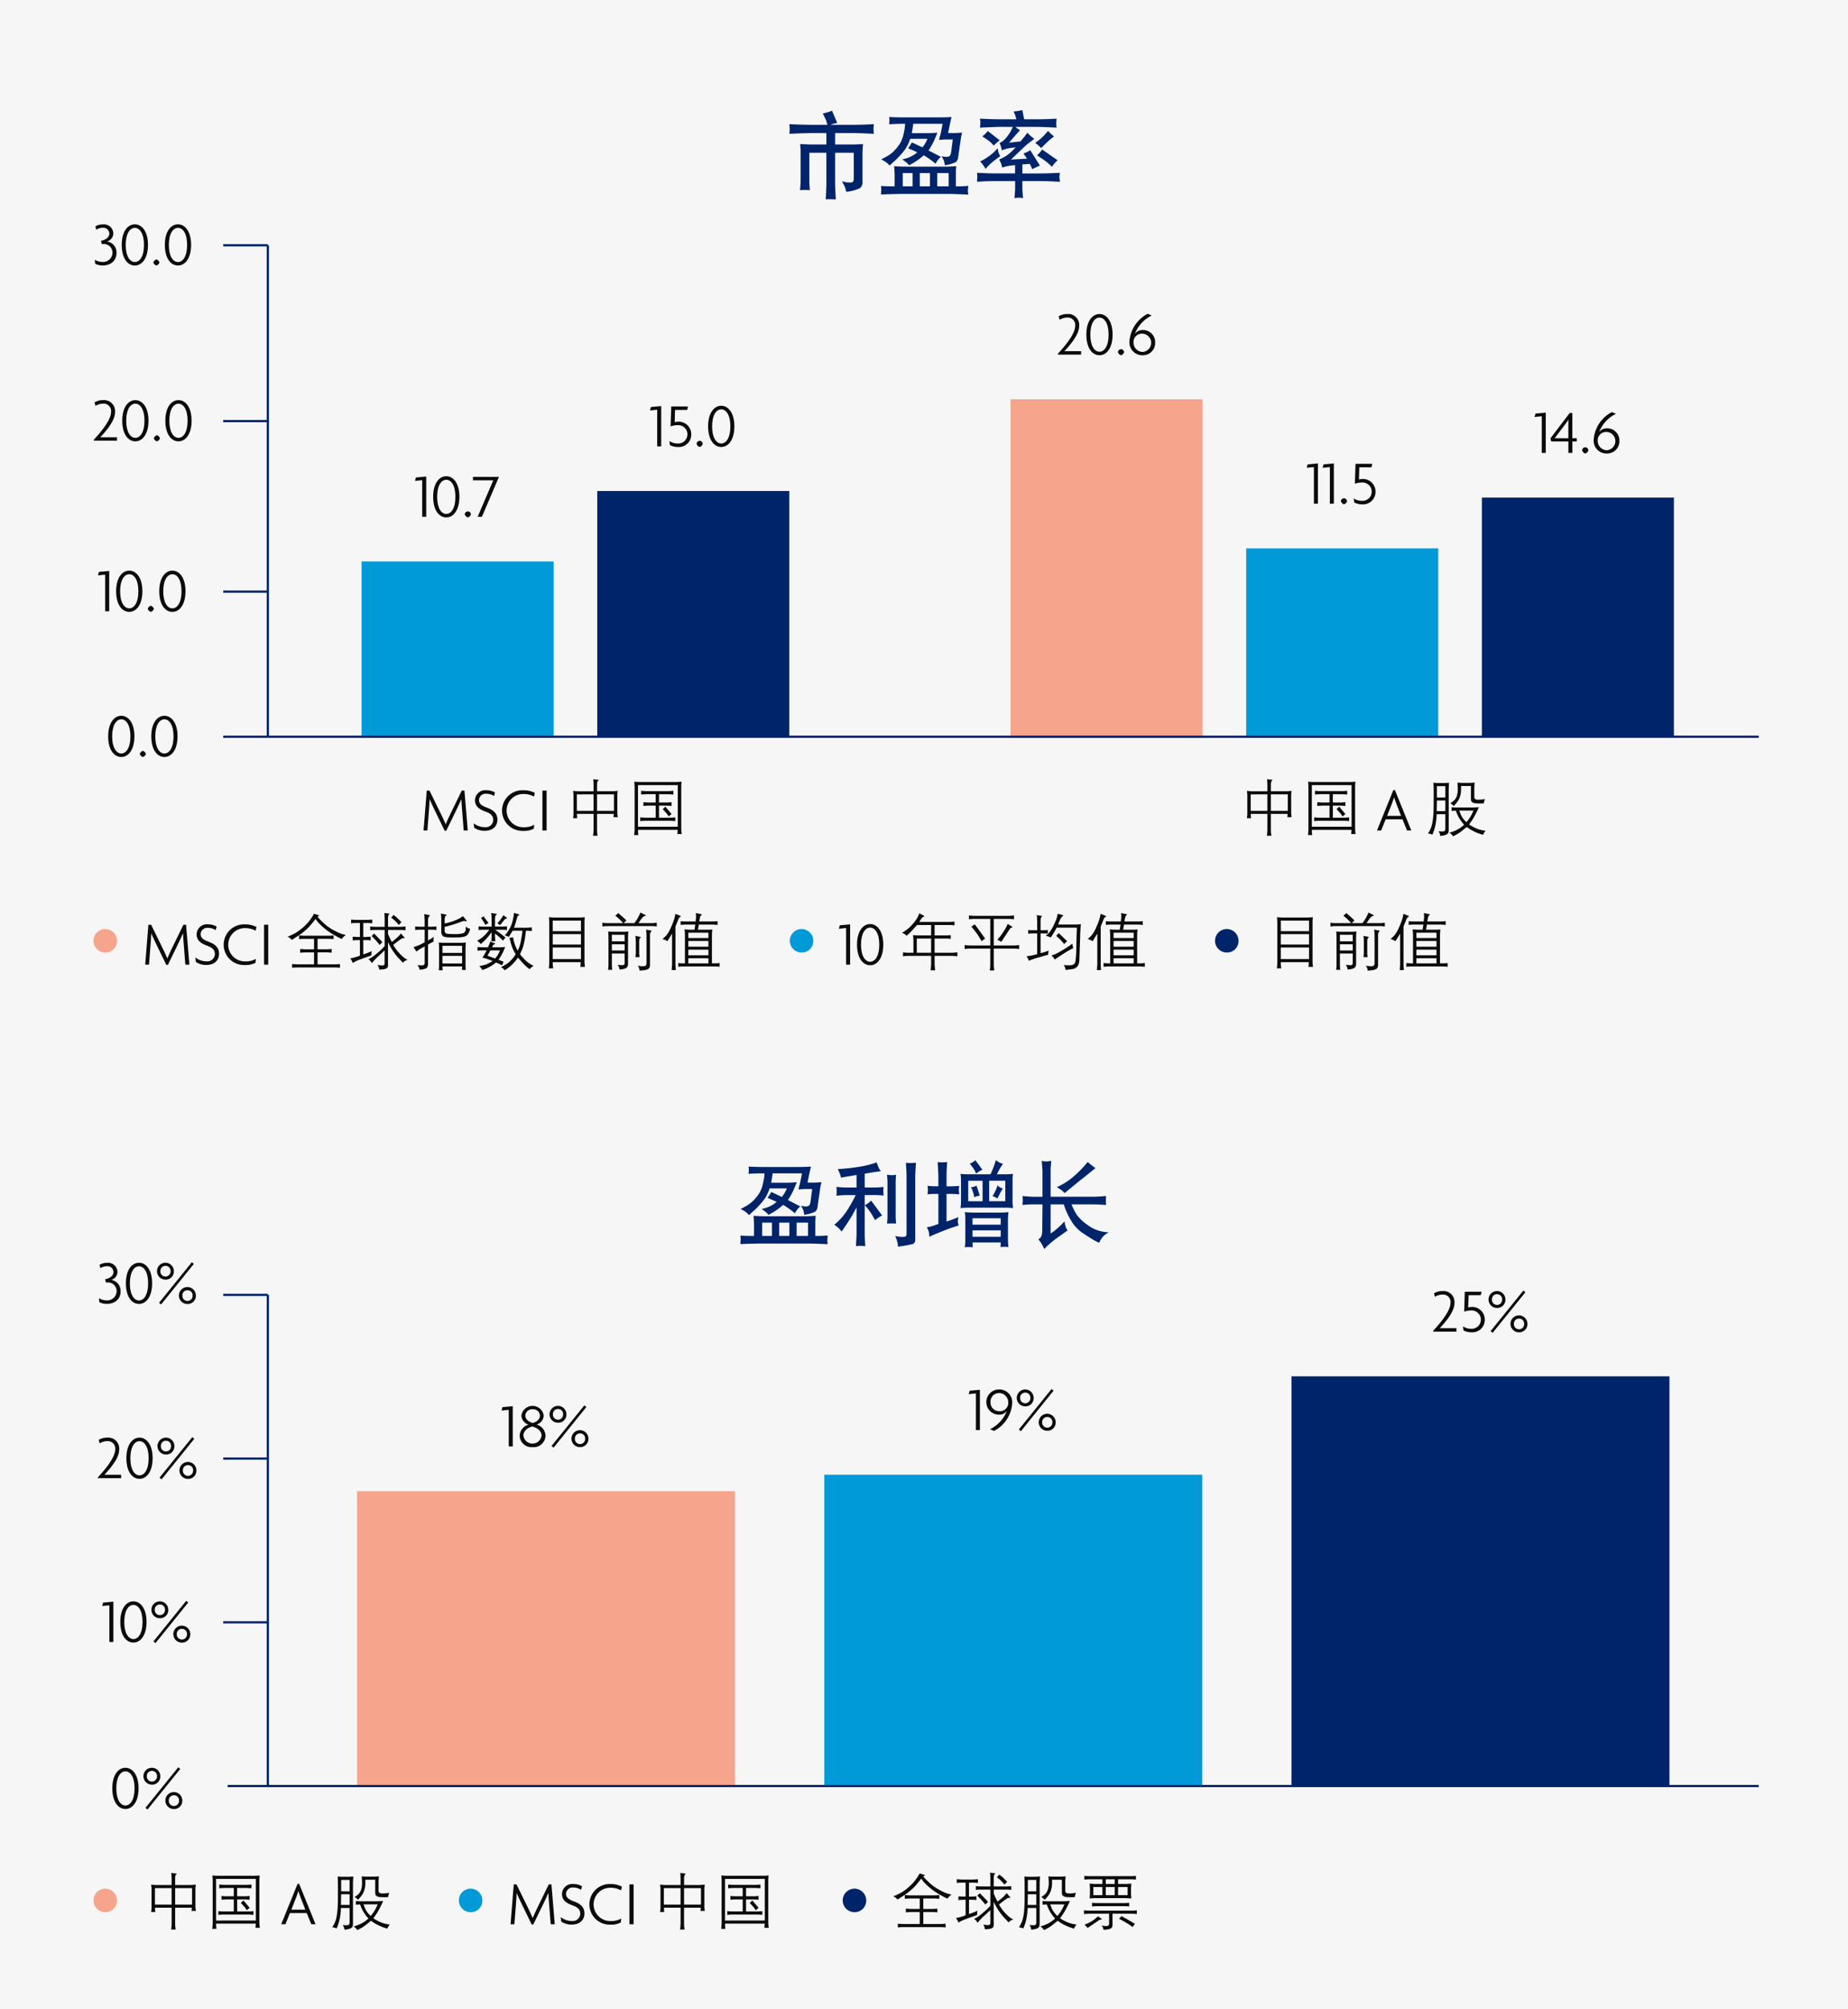 <svg xmlns="http://www.w3.org/2000/svg" viewBox="0 0 414 450"><g id="f0f74090-d193-4713-988e-2287002bca36" data-name="Layer 2"><g id="b26482ff-50c4-4f24-b6dc-229a2ec07de1" data-name="Design"><rect width="414" height="450" fill="#f6f6f6"/><path d="M176.837,29.963c.027-.262.048-.468.061-.62a2.164,2.164,0,0,0,.011-.353c-.007-.083-.011-.214-.011-.394l-.061-.786q3.2.143,5.045.143h3.486q-.307-1.026-.338-1.107c-.021-.055-.147-.315-.38-.78l-.328-.656a9.688,9.688,0,0,0,2.072-.615l1.168,2.748a5.935,5.935,0,0,0-1.517.41h5q2.05,0,4.737-.143-.061.454-.072.692c-.006.16-.013.3-.02.415a9.531,9.531,0,0,0,.092,1.046q-3.711-.165-4.737-.164h-3.958v2.563h4.046q.5,0,2.209-.1-.061.717-.093,1.205t-.03.969v6.193a1.71,1.71,0,0,1-.6,1.538,10.2,10.2,0,0,1-3.053.8,5.044,5.044,0,0,0-.3-1.118q-.174-.4-.667-1.261a5.687,5.687,0,0,0,1.723.287q.677.021.81-.236a1.5,1.5,0,0,0,.133-.687V34.208h-4.183v6.665q0,.636.061,1.8l.1,1.989q-1.4-.062-2.256-.021.061-1.27.1-2.091t.041-1.682V34.208h-3.815v5.824q0,1.005.021,1.21l.1,1.354a10,10,0,0,0-2.215,0q.083-.9.113-1.324t.031-1.24V34.413q0-.771-.021-1.023l-.082-1.13q2.072.1,2.318.1h3.548V29.8h-3.261Q180.754,29.8,176.837,29.963Z" fill="#002469"/><path d="M199.662,41.734h.759V39.3q0-.355-.041-1.048l-.062-1.031c.886.068,1.749.1,2.594.1h8.9q1.02,0,2.43-.1-.083.735-.093,1.13t-.009.91v2.471h.553q.944,0,2.236-.1c-.028.3-.048.52-.062.659s-.024.258-.03.36a7.227,7.227,0,0,0,.092.929q-3.423-.144-4.137-.144H201.625q-1.675.021-4.26.124.021-.361.041-.738c.014-.251.021-.427.021-.527l-.062-.643Q198.719,41.735,199.662,41.734Zm-2.235-6.029,1.169-.636a7.76,7.76,0,0,0,2.348-2,6.6,6.6,0,0,0,1.384-2.646q.307-1.323.369-1.835l.082-.862h-.717q-1.293,0-2.872.1c.028-.247.048-.434.062-.562v-.574l-.062-.484q1.724.082,2.851.082h8.572q1.067,0,2.564-.082-.267,1.069-.369,1.614L212.4,29.8h1.026q.963,0,2.112-.1-.164.64-.225.96t-.144.988l-.41,2.79-.1.758a1.789,1.789,0,0,1-.481,1.077,7.528,7.528,0,0,1-2.533.728,4.476,4.476,0,0,0-.185-1.025,4.466,4.466,0,0,0-.533-.944,6.732,6.732,0,0,1,.686.072,1.533,1.533,0,0,0,.421.031q.615-.021.78-.277a1.356,1.356,0,0,0,.194-.4q.031-.144.113-.7l.328-2.523h-1.292q-.738,0-1.784.1c.069-.315.137-.591.205-.831s.116-.413.144-.523l.451-2.256h-6.583q-.144,1.141-.328,2.092h3.589q.944,0,2.153-.1-.553,1.374-.923,2.153a14.8,14.8,0,0,1-1.066,1.825l2.768,1.436a5.707,5.707,0,0,0-.5.482,8.8,8.8,0,0,0-.708,1.056l-.348-.308a19.559,19.559,0,0,0-2.277-1.579,15.29,15.29,0,0,1-2.789,1.969l-.492.267q-.225-.267-.41-.452a13.048,13.048,0,0,0-1.128-.861l.923-.246a5.992,5.992,0,0,0,1.056-.431,5.784,5.784,0,0,0,1.384-.923q-.43-.2-2.05-.9a11.739,11.739,0,0,0,.84-1.312L206.655,33a6.816,6.816,0,0,0,1.108-1.907h-3.856a9.224,9.224,0,0,1-1.066,2.256,14.953,14.953,0,0,1-1.251,1.527q-.7.748-1,1.016l-.82.738-.472.451a4.717,4.717,0,0,0-.831-.779Q198.125,36.074,197.427,35.705Zm4.819,6.029h2.194V38.761h-2.194Zm3.815,0h2.276V38.761h-2.276Zm3.9,0h2.564V38.761h-2.564Z" fill="#002469"/><path d="M218.878,40.709c.014-.251.023-.455.03-.611s.014-.3.022-.436.009-.223.009-.266l-.061-.7q2.625.144,4.2.144h4.327V36.991l-.82.081a8.628,8.628,0,0,0-2.051.468q-.206-.773-.267-.936l-.41-.875a16.662,16.662,0,0,0,1.508-.783A11.479,11.479,0,0,0,227.524,33l-.792.1a8.772,8.772,0,0,0-2.3.569q-.083-.407-.165-.742a4.671,4.671,0,0,0-.348-.885,6.177,6.177,0,0,0,.964-.631,8.044,8.044,0,0,0,.923-1.068,8.717,8.717,0,0,0,1.086-1.923h-2.953q-.656,0-4.409.164a5.032,5.032,0,0,0,.071-.53c.007-.115.014-.263.022-.442s.01-.284.01-.313l-.1-.725q2.913.144,4.409.144H227.7q-.1-.288-.174-.585c-.05-.2-.089-.331-.115-.4l-.348-.759a14.571,14.571,0,0,0,1.968-.307l.41,2.051h2.769q2.05,0,4.512-.144c-.041.283-.069.5-.082.639s-.025.288-.031.431a5.776,5.776,0,0,0,.113.94q-3.424-.165-4.512-.164h-4.722a4.2,4.2,0,0,0,1.023.735l-.791.879q-.658.714-1.642,1.92l2.548-.286q.631-.756.98-1.2l.553-.736a9.87,9.87,0,0,0,1.559,1.369l-.9.674q-.594.45-.973.776t-3.354,3.187l3.589-.2-.8-1.165a5.994,5.994,0,0,0,1.518-.735l2.174,3.452q-.861.347-1.743.8l-.2-.511c-.11-.231-.212-.457-.308-.674l-1.682.122v2.023h3.712q1.681,0,4.7-.144a8.611,8.611,0,0,0-.114.942c.007.064.025.231.052.5l.062.568q-2.79-.163-4.7-.164h-3.712v1.517q0,.493.062,1.251l.082,1.046a5.714,5.714,0,0,0-.925-.092c-.174.006-.5.038-.982.092.027-.451.057-.872.091-1.26s.052-.736.052-1.037V40.545h-4.327Q221.3,40.545,218.878,40.709Zm.7-4.553.615-.307a12.662,12.662,0,0,0,1.179-.749,8.925,8.925,0,0,0,1.528-1.261l.595-.636a7.3,7.3,0,0,0,.174.831,7.846,7.846,0,0,0,.4.974l-.471.307q-.288.206-1.067.821a9.92,9.92,0,0,0-1.271,1.169l-.472.512A8.3,8.3,0,0,0,219.575,36.156Zm.492-5.6a8.019,8.019,0,0,0,1.231-1.21l2.666,2.091a7.661,7.661,0,0,0-1.333,1.169l-.431-.471a8.828,8.828,0,0,0-1.435-1.128Zm11.854,1.456.656-.493a10.656,10.656,0,0,0,1.723-1.64l.492-.574a9.644,9.644,0,0,0,1.333,1.251l-.7.553a24,24,0,0,0-1.764,1.641l-.41.41A9.452,9.452,0,0,0,231.921,32.014Zm.39,2.789a8.179,8.179,0,0,0,1.168-1.313l3.446,2.4a9.6,9.6,0,0,0-1.272,1.456l-.512-.493A15.436,15.436,0,0,0,233.09,35.3Z" fill="#002469"/><path d="M168.162,276.8h.759v-2.432q0-.357-.041-1.048l-.062-1.032c.886.068,1.749.1,2.594.1h8.9q1.022,0,2.43-.1-.083.735-.092,1.131t-.01.909V276.8h.553q.944,0,2.236-.1c-.028.3-.048.521-.062.659s-.024.258-.031.361a7.751,7.751,0,0,0,.093.928q-3.423-.143-4.137-.143H170.125q-1.675.021-4.26.123.021-.36.041-.737t.021-.528l-.062-.642Q167.219,276.8,168.162,276.8Zm-2.235-6.03,1.169-.635a7.764,7.764,0,0,0,2.348-2,6.6,6.6,0,0,0,1.384-2.645q.307-1.323.369-1.836l.082-.861h-.717q-1.293,0-2.872.1c.028-.246.048-.434.062-.562v-.574l-.062-.484q1.724.083,2.851.082h8.572q1.067,0,2.564-.082-.267,1.071-.369,1.614l-.411,1.975h1.026q.963,0,2.112-.1-.164.641-.225.96c-.041.212-.089.542-.144.988l-.41,2.789-.1.759a1.774,1.774,0,0,1-.482,1.076,7.509,7.509,0,0,1-2.532.728,3.178,3.178,0,0,0-.718-1.968,6.518,6.518,0,0,1,.687.071,1.447,1.447,0,0,0,.42.031c.41-.013.67-.106.78-.277a1.356,1.356,0,0,0,.194-.4c.021-.095.059-.328.113-.7l.328-2.522h-1.292q-.738,0-1.784.1.1-.471.205-.83c.069-.24.116-.414.144-.523l.451-2.256h-6.583q-.144,1.142-.328,2.092h3.589q.944,0,2.153-.1-.553,1.374-.923,2.153a14.881,14.881,0,0,1-1.066,1.826l2.768,1.435a6.009,6.009,0,0,0-.5.482,8.982,8.982,0,0,0-.708,1.056l-.348-.307a19.435,19.435,0,0,0-2.277-1.579,15.234,15.234,0,0,1-2.789,1.968l-.492.267q-.225-.267-.41-.451a13.188,13.188,0,0,0-1.128-.862l.923-.246a5.961,5.961,0,0,0,1.056-.43,5.814,5.814,0,0,0,1.384-.923q-.43-.206-2.05-.9a11.646,11.646,0,0,0,.84-1.312l2.379,1.107a6.816,6.816,0,0,0,1.108-1.907h-3.856a9.206,9.206,0,0,1-1.066,2.256,14.854,14.854,0,0,1-1.251,1.528q-.7.749-1,1.015l-.82.738-.472.451a4.756,4.756,0,0,0-.831-.779Q166.625,271.141,165.927,270.771Zm4.819,6.03h2.194v-2.974h-2.194Zm3.815,0h2.276v-2.974h-2.276Zm3.9,0h2.564v-2.974h-2.564Z" fill="#002469"/><path d="M186.906,274.3l.451-.39a13.375,13.375,0,0,0,2.513-2.974,30.634,30.634,0,0,0,1.835-3.281h-2.584q-.123,0-1.743.123c.027-.259.048-.465.061-.615v-.7l-.061-.636q1.62.123,1.743.123h2.769v-2.809q-.534.1-1.549.266c-.676.109-1.152.192-1.425.246l-.492.1c-.069-.274-.14-.52-.216-.739s-.249-.615-.522-1.189l.41-.02a38.982,38.982,0,0,0,3.886-.421,20.792,20.792,0,0,0,3.681-.81l.718-.246q.532,1.374.574,1.415l.369.554-.595.082q-1.476.2-3.014.492v3.076h2.645l.677-.041.923-.061q-.061.366-.072.477a3.909,3.909,0,0,0,.01.456v.3l.062.67q-1.005-.1-1.62-.1h-2.625v8.778q-.023.163.061,1.456l.062,1.21c-.6-.041-.957-.066-1.079-.072a9.123,9.123,0,0,0-.992.072q.019-.8.071-1.538t.052-1.128V270.4q-.759,1.435-1.231,2.215t-1.046,1.641q-.575.861-.676,1l-.411.553q-.286-.369-.523-.635A7.708,7.708,0,0,0,186.906,274.3Zm6.829-4.368a5.2,5.2,0,0,0,1.415-1.046l2.461,3.322a12.006,12.006,0,0,0-1.579,1.046l-.369-.656a12.82,12.82,0,0,0-1.292-1.949Zm4.984,4.1c.041-.424.068-.748.082-.974s.02-.468.02-.728v-7.219q0-.656-.02-.9l-.082-1.107q.82.081,1.015.092a8.05,8.05,0,0,0,1-.092q-.062.8-.072,1.24c-.007.294-.011.551-.011.769v7.157q0,.534.021.8l.062.964A15.821,15.821,0,0,0,198.719,274.032Zm1.825,2.789a8.236,8.236,0,0,0,1.723.185c.355,0,.581-.059.676-.175a.8.8,0,0,0,.144-.522V263.778q0-1-.041-1.64l-.1-1.723c.345.027.6.044.776.051s.666-.01,1.48-.051q-.081,1.149-.123,1.969t-.041,1.353v13.884a1.248,1.248,0,0,1-.135.636.966.966,0,0,1-.476.369,28.323,28.323,0,0,1-3.265.574q-.019-.39-.072-.789A8.087,8.087,0,0,0,200.544,276.821Z" fill="#002469"/><path d="M209.444,274.4l.78-.287v-6.726h-.78a14.326,14.326,0,0,0-1.64.1q.02-.417.041-.6a1.669,1.669,0,0,1,.03-.21q.011-.031-.03-.621l-.041-.48a14.859,14.859,0,0,0,1.661.1h.759V264.7q0-1.559-.041-2.215l-.123-2.235c.291.041.544.068.761.082a11.006,11.006,0,0,0,1.371-.082q-.1,1.476-.123,2.163t-.02,2.246v1.025h.943q.882,0,1.907-.1c-.041.265-.068.47-.082.618a2.279,2.279,0,0,0-.01.357c.006.091.038.4.092.932a18.316,18.316,0,0,0-1.886-.1h-.964v6.193l.861-.308q.965-.327,1.805-.7a5.4,5.4,0,0,0-.133.851,1.055,1.055,0,0,0,.03.38l.123.656-.389.123q-1.682.532-3.487,1.261t-2.173.913l-.472.246c-.027-.3-.062-.6-.1-.892a2.255,2.255,0,0,0-.225-.749l-.267-.492A10.14,10.14,0,0,0,209.444,274.4Zm7.647-11.4h4.81a20.845,20.845,0,0,0,1.044-2.687l.144-.492a3.862,3.862,0,0,0,1.617.821l-.307.43A16.155,16.155,0,0,0,223.334,263h1.7a18.6,18.6,0,0,0,1.905-.1,7.815,7.815,0,0,0-.092.847c-.008.2-.011.473-.011.826v4.222c0,.449.007.734.02.857l.083.918a17.7,17.7,0,0,0-1.864-.1h-8.045q-.717,0-1.842.082.061-.592.082-.918t.02-.837v-4.2q0-.652-.02-.837l-.082-.857A17.4,17.4,0,0,0,217.091,263Zm1.114,8.572h5.754q.936,0,1.953-.1-.041.53-.072.915t-.03.63v4.694c0,.217.013.488.041.815l.061.78a6.348,6.348,0,0,0-1.764,0q0-.246.021-.462c.014-.143.02-.249.02-.318v-.266h-6.316v.246l.021.41.02.431a6.3,6.3,0,0,0-1.764,0c.041-.369.069-.66.082-.871s.021-.481.021-.805v-4.776a7.487,7.487,0,0,0-.021-.751l-.082-.672Q217.25,271.571,218.205,271.571Zm-1.3-2.543h3.22v-4.593h-3.22Zm.349-8.408a3.887,3.887,0,0,0,1.251-.779l1.579,2.133a6.594,6.594,0,0,0-1.415.861l-.144-.349a6.6,6.6,0,0,0-.984-1.517Zm.246,5.291a4.121,4.121,0,0,0,1.271-.369l.718,2.215a7.1,7.1,0,0,0-1.251.369l-.082-.533a6.856,6.856,0,0,0-.2-.7,5.943,5.943,0,0,0-.246-.656Zm.369,8.367h6.316v-1.435h-6.316Zm0,2.707h6.316V275.55h-6.316Zm3.732-7.957h3.61v-4.593h-3.61Zm.759-1.148a10.018,10.018,0,0,0,.985-2.01l.082-.39a3.409,3.409,0,0,0,1.251.718q-.206.288-.328.472t-.9,1.743A5.984,5.984,0,0,0,222.364,267.88Z" fill="#002469"/><path d="M229.07,269.869c.014-.283.024-.5.032-.644a2.015,2.015,0,0,1,.03-.32l-.021-.361-.041-.685q1.785.165,2.256.164h2.215v-5.66c0-.178-.02-.533-.062-1.066l-.1-1.292a6.353,6.353,0,0,0,1.048.113c.2-.007.561-.045,1.085-.113-.055.547-.092.994-.114,1.343s-.03.687-.03,1.015v5.66h9.659q.636,0,2.769-.164c-.027.324-.041.565-.041.725v.361q-.021.3,0,.3l.041.624q-1.7-.123-2.769-.143h-4.983a15.091,15.091,0,0,0,1.2,2.378,10.706,10.706,0,0,0,2.42,2.256,8.1,8.1,0,0,0,4.276,1.6l.471.041a4.669,4.669,0,0,0-1.261.892,5.44,5.44,0,0,0-.913,1.446l-.389-.185a11.927,11.927,0,0,1-1.344-.749q-.953-.582-2.193-1.425a8.4,8.4,0,0,1-2.319-2.563,15.32,15.32,0,0,1-1.671-3.691h-2.953v6.542l.821-.595a16.647,16.647,0,0,0,2.3-2.154,4.964,4.964,0,0,0,.39,1.58l.287.471-1.784,1.272a25.427,25.427,0,0,0-2.893,2.317l-.541.574q-.26-.533-.515-1.025a6.128,6.128,0,0,0-.829-1.148,1.577,1.577,0,0,0,.717-.749,3.889,3.889,0,0,0,.164-1.159l.062-5.926h-2.215A22.43,22.43,0,0,0,229.07,269.869Zm7.691-3.978.656-.329a14.764,14.764,0,0,0,3.3-2.255,23.885,23.885,0,0,0,2.44-2.461l.513-.616a16.933,16.933,0,0,0,1.743,1.374l-.9.739-2.81,2.235-2.748,2.256-.472.369a6.1,6.1,0,0,0-.5-.523A10.048,10.048,0,0,0,236.761,265.891Z" fill="#002469"/><line x1="60" y1="165" x2="60" y2="54.933" fill="none" stroke="#002469" stroke-miterlimit="10" stroke-width="0.5"/><rect x="81" y="125.743" width="43.02" height="39.257" fill="#009ad9"/><rect x="133.8" y="109.967" width="43.02" height="55.033" fill="#002469"/><path d="M94.587,115.743v-8.208l-1.611.168.2-.771,2.312-.21v9.021Z" fill="#0b0b0b"/><path d="M99.978,115.883c-1.6,0-2.942-1.583-2.942-4.622,0-3.012,1.345-4.609,2.942-4.609s2.941,1.611,2.941,4.609C102.919,114.286,101.561,115.883,99.978,115.883Zm0-8.432c-1.079,0-2.045,1.232-2.045,3.81,0,2.605.966,3.838,2.045,3.838s2.045-1.233,2.045-3.838S101.042,107.451,99.978,107.451Z" fill="#0b0b0b"/><path d="M104.807,115.883a1.051,1.051,0,0,1-.687-.686.687.687,0,0,1,1.373,0A1.05,1.05,0,0,1,104.807,115.883Z" fill="#0b0b0b"/><path d="M107.957,115.743h-.952l3.5-8.166h-4.553v-.771h5.827Z" fill="#0b0b0b"/><path d="M147.227,99.967V91.758l-1.611.168.2-.77,2.311-.21v9.021Z" fill="#0b0b0b"/><path d="M151.847,100.107a3.719,3.719,0,0,1-1.765-.42l-.112-.911a3.277,3.277,0,0,0,1.835.546,2.054,2.054,0,1,0,.028-4.1,4.352,4.352,0,0,0-1.6.28l.14-4.468h3.768l-.2.77H151.23l-.084,2.746a2.9,2.9,0,0,1,.757-.112,2.807,2.807,0,0,1,2.956,2.857A2.777,2.777,0,0,1,151.847,100.107Z" fill="#0b0b0b"/><path d="M156.746,100.107a1.049,1.049,0,0,1-.686-.687.686.686,0,1,1,1.372,0A1.049,1.049,0,0,1,156.746,100.107Z" fill="#0b0b0b"/><path d="M161.577,100.107c-1.6,0-2.942-1.583-2.942-4.623,0-3.011,1.345-4.608,2.942-4.608s2.942,1.611,2.942,4.608C164.519,98.51,163.16,100.107,161.577,100.107Zm0-8.433c-1.078,0-2.045,1.233-2.045,3.81,0,2.606.967,3.838,2.045,3.838s2.045-1.232,2.045-3.838C163.622,92.893,162.642,91.674,161.577,91.674Z" fill="#0b0b0b"/><path d="M103.88,186l-.364-4.637c-.057-.756-.126-1.569-.154-2.325h-.029c-.307.742-.755,1.653-1.106,2.381l-2.255,4.637h-.35l-2.255-4.637c-.337-.686-.757-1.583-1.093-2.367h-.028c-.028.756-.084,1.639-.14,2.311L95.742,186h-.855l.714-8.937h.617l2.451,5c.378.77.813,1.681,1.163,2.507h.028c.336-.813.742-1.667,1.148-2.507l2.438-5h.6l.743,8.937Z" fill="#0b0b0b"/><path d="M108.58,186.07a4.109,4.109,0,0,1-2.339-.673l-.126-1.022a3.937,3.937,0,0,0,2.507.882,1.679,1.679,0,0,0,1.877-1.611c0-.938-.546-1.456-1.779-1.9-1.569-.56-2.311-1.316-2.311-2.535a2.3,2.3,0,0,1,2.6-2.227,3.628,3.628,0,0,1,1.877.5l-.21.8a3.115,3.115,0,0,0-1.695-.518,1.5,1.5,0,0,0-1.681,1.387c0,.756.5,1.247,1.612,1.653,1.568.574,2.52,1.288,2.52,2.773C111.437,185.089,110.331,186.07,108.58,186.07Z" fill="#0b0b0b"/><path d="M119.628,178.408a4.805,4.805,0,0,0-2.325-.589,3.727,3.727,0,1,0,0,7.452,4.57,4.57,0,0,0,2.382-.56l-.1.882a4.652,4.652,0,0,1-2.367.491,4.554,4.554,0,1,1,0-9.1,5.47,5.47,0,0,1,2.606.588Z" fill="#0b0b0b"/><path d="M121.515,186v-8.937h.939V186Z" fill="#0b0b0b"/><path d="M133.754,177.207h3.427c.214,0,.618-.03,1.215-.089-.019.15-.036.288-.055.412s-.029.221-.034.287-.007.2-.007.392v3.654c0,.187,0,.334.014.443l.041.356.041.355h-.97c.014-.1.026-.184.034-.239l.021-.267.02-.225h-3.747V185.9c0,.05,0,.161.01.332a3.045,3.045,0,0,0,.025.324l.041.294.034.322h-1c.009-.142.022-.277.041-.407a1.847,1.847,0,0,1,.034-.209l.014-.321.02-.335v-3.616h-3.732c.009.118.015.207.02.266l.014.315.041.376h-.93a2.75,2.75,0,0,1,.035-.321l.041-.315c.008-.091.013-.216.013-.376V178.2c0-.191,0-.334-.013-.429l-.041-.314-.035-.334q.855.089,1.06.089h3.527v-1.552c0-.018-.007-.159-.02-.424l-.014-.3-.041-.43,1.053.13c.1.013.149.032.16.054s-.03.08-.126.171a.546.546,0,0,0-.153.222,1.886,1.886,0,0,0-.059.414,3.638,3.638,0,0,0-.014.39Zm-4.525.7v3.685h3.739V177.9Zm4.525,3.685h3.788V177.9h-3.788Z" fill="#0b0b0b"/><path d="M142.06,187.023c.023-.169.04-.3.052-.39s.023-.263.037-.516.02-.429.02-.53v-9.33l-.02-.376-.014-.369-.041-.445c.5.046.858.068,1.085.068h8.378q.354,0,1.14-.068c-.023.2-.038.343-.044.428s-.014.212-.022.383-.009.3-.009.379v9.016c0,.169,0,.372.013.612a3.906,3.906,0,0,0,.041.5l.055.4h-.989c.031-.292.05-.479.054-.561l.021-.369h-8.884c.01.447.021.713.034.8l.041.369Zm9.775-1.866v-9.324h-8.907v9.324Zm-4.942-2.03v-2.7h-1.641l-.4.021c-.323.018-.561.037-.711.055v-.848q.745.075,1.107.075h1.641V177.87h-2.146l-.4.02q-.484.029-.711.055V177.1q.745.076,1.108.076h5c.224,0,.595-.025,1.115-.076v.848q-.227-.027-1.116-.075h-2.1v1.859h1.679q.342,0,1.124-.075v.848c-.151-.018-.4-.037-.734-.055l-.39-.021h-1.679v2.7h2.52q.344,0,1.123-.076v.848a9.812,9.812,0,0,0-1.121-.075h-5.632a8.943,8.943,0,0,0-1.1.075v-.848q.73.077,1.1.076Zm3.562-.807a4.565,4.565,0,0,0-.657.561c-.036-.078-.079-.163-.126-.257a5.945,5.945,0,0,0-.578-.714q-.505-.575-.636-.718a2.543,2.543,0,0,0,.431-.355l.151-.2Q149.359,181.02,150.455,182.32Z" fill="#0b0b0b"/><rect x="331.98" y="111.435" width="43.02" height="53.565" fill="#002469"/><rect x="279.18" y="122.808" width="43.02" height="42.192" fill="#009ad9"/><rect x="226.38" y="89.422" width="43.02" height="75.578" fill="#f7a48c"/><path d="M237,79.422v-.21c2.494-2.7,3.866-4.819,3.866-6.234a1.659,1.659,0,0,0-1.75-1.863,3.374,3.374,0,0,0-1.738.5l-.21-.77a3.553,3.553,0,0,1,1.948-.518,2.464,2.464,0,0,1,2.647,2.675c0,1.611-1.331,3.53-3.306,5.645h3.74v.771Z" fill="#0b0b0b"/><path d="M246.31,79.562c-1.6,0-2.942-1.583-2.942-4.623,0-3.011,1.345-4.608,2.942-4.608s2.941,1.611,2.941,4.608C249.251,77.965,247.893,79.562,246.31,79.562Zm0-8.433c-1.079,0-2.045,1.233-2.045,3.81,0,2.606.966,3.838,2.045,3.838s2.045-1.232,2.045-3.838C248.355,72.348,247.375,71.129,246.31,71.129Z" fill="#0b0b0b"/><path d="M251.139,79.562a1.051,1.051,0,0,1-.687-.687.687.687,0,0,1,1.373,0A1.049,1.049,0,0,1,251.139,79.562Z" fill="#0b0b0b"/><path d="M255.942,79.562a2.88,2.88,0,0,1-2.914-3.11,7.575,7.575,0,0,1,4.09-6.177l.9.392a7.575,7.575,0,0,0-3.768,4.09,2.107,2.107,0,0,1,1.722-.84,2.71,2.71,0,0,1,2.816,2.829A2.746,2.746,0,0,1,255.942,79.562Zm-.028-4.833a1.893,1.893,0,0,0-1.962,1.527,3.668,3.668,0,0,0-.014.392,2.082,2.082,0,0,0,2.018,2.171,2.047,2.047,0,0,0-.042-4.09Z" fill="#0b0b0b"/><path d="M294.349,112.808V104.6l-1.611.168.2-.771,2.311-.21v9.021Z" fill="#0b0b0b"/><path d="M297.919,112.808V104.6l-1.611.168.2-.771,2.311-.21v9.021Z" fill="#0b0b0b"/><path d="M301.083,112.948a1.049,1.049,0,0,1-.687-.686.687.687,0,0,1,1.373,0A1.05,1.05,0,0,1,301.083,112.948Z" fill="#0b0b0b"/><path d="M305.144,112.948a3.724,3.724,0,0,1-1.766-.42l-.111-.91a3.275,3.275,0,0,0,1.835.546,2.054,2.054,0,1,0,.027-4.1,4.347,4.347,0,0,0-1.6.28l.139-4.469h3.768l-.195.771h-2.718l-.084,2.745a2.883,2.883,0,0,1,.756-.112,2.808,2.808,0,0,1,2.956,2.858A2.776,2.776,0,0,1,305.144,112.948Z" fill="#0b0b0b"/><path d="M345.392,101.435V93.227l-1.611.167.2-.77,2.311-.21v9.021Z" fill="#0b0b0b"/><path d="M352.254,98.872v2.563h-.9V98.872h-3.838l-.168-.715,4.3-5.659h.6v5.645h.994v.729Zm-.91-4.833c-.323.5-.673.952-1,1.387l-2.059,2.717h3.067V95.412c0-.463,0-.869.014-1.359Z" fill="#0b0b0b"/><path d="M355.136,101.575a1.051,1.051,0,0,1-.687-.686.687.687,0,1,1,1.373,0A1.05,1.05,0,0,1,355.136,101.575Z" fill="#0b0b0b"/><path d="M359.939,101.575a2.88,2.88,0,0,1-2.914-3.11,7.577,7.577,0,0,1,4.09-6.177l.9.392a7.578,7.578,0,0,0-3.768,4.09,2.107,2.107,0,0,1,1.723-.84,2.71,2.71,0,0,1,2.815,2.829A2.745,2.745,0,0,1,359.939,101.575Zm-.028-4.833a1.894,1.894,0,0,0-1.962,1.527c-.013.126-.013.266-.013.392a2.082,2.082,0,0,0,2.017,2.172,2.048,2.048,0,0,0-.042-4.091Z" fill="#0b0b0b"/><path d="M284.71,177.207h3.427c.214,0,.618-.03,1.215-.089-.019.15-.037.288-.055.413s-.029.22-.034.286-.007.2-.007.392v3.654c0,.187.005.334.014.444l.041.355.041.356h-.97c.014-.1.025-.185.034-.24l.021-.266.02-.226H284.71V185.9c0,.05,0,.161.01.332a3.187,3.187,0,0,0,.024.325l.041.293.034.322h-1c.009-.142.023-.277.041-.407a1.924,1.924,0,0,1,.035-.208l.013-.322.021-.335v-3.616h-3.733q.014.178.021.267l.014.314.041.376h-.93a2.8,2.8,0,0,1,.034-.321l.041-.315c.009-.091.014-.216.014-.376V178.2c0-.19,0-.333-.014-.429l-.041-.314-.034-.334c.569.059.923.089,1.059.089h3.528v-1.552c0-.018-.007-.159-.021-.424l-.013-.3-.041-.431,1.052.13c.1.013.15.032.161.055s-.031.079-.126.17a.546.546,0,0,0-.154.223,1.891,1.891,0,0,0-.058.413,3.383,3.383,0,0,0-.014.39Zm-4.525.7v3.685h3.739V177.9Zm4.525,3.685H288.5V177.9H284.71Z" fill="#0b0b0b"/><path d="M293.016,187.023c.022-.168.04-.3.051-.389s.024-.263.037-.516.021-.43.021-.53v-9.33l-.021-.377-.013-.369-.041-.445c.5.046.857.069,1.085.069h8.378q.354,0,1.139-.069c-.022.2-.038.343-.044.428s-.013.212-.021.383-.01.3-.01.38v9.015q0,.254.014.612a3.763,3.763,0,0,0,.041.5l.055.4h-.99c.032-.292.05-.478.055-.56l.02-.37h-8.883q.014.67.034.8l.041.369Zm9.775-1.866v-9.324h-8.907v9.324Zm-4.942-2.03v-2.7h-1.641l-.4.02q-.486.029-.711.055v-.848c.5.051.866.075,1.107.075h1.641V177.87H295.7l-.4.021q-.486.027-.711.054V177.1q.745.075,1.107.075h5q.336,0,1.114-.075v.847q-.225-.027-1.116-.075h-2.1v1.859h1.679c.229,0,.6-.024,1.124-.075v.848c-.15-.018-.4-.036-.733-.055l-.391-.02h-1.679v2.7h2.521q.342,0,1.123-.075v.847a9.841,9.841,0,0,0-1.121-.075H295.5a8.969,8.969,0,0,0-1.1.075v-.847q.732.075,1.1.075Zm3.561-.807a4.556,4.556,0,0,0-.656.561c-.036-.078-.079-.163-.126-.257a6.058,6.058,0,0,0-.578-.714q-.505-.575-.636-.718a2.538,2.538,0,0,0,.431-.355l.15-.2Q300.316,181.022,301.41,182.32Z" fill="#0b0b0b"/><path d="M315.215,186l-1.023-2.507h-3.767L309.416,186h-.938l3.669-9.063h.351l3.67,9.063Zm-2.409-6.023c-.155-.407-.336-.9-.477-1.373H312.3c-.141.476-.323.966-.477,1.373l-1.078,2.745h3.123Z" fill="#0b0b0b"/><path d="M319.9,186.661a6.625,6.625,0,0,0,.725-1.4,8.088,8.088,0,0,0,.338-1.483c.085-.581.141-1.183.172-1.8s.044-1.226.044-1.814v-3.387c0-.068,0-.233-.014-.5s-.014-.418-.014-.468l-.034-.519a7.467,7.467,0,0,0,.976.075h1.412a10.678,10.678,0,0,0,1.126-.075c-.023.219-.036.382-.041.492l-.014.416-.027.424v9.045a3.509,3.509,0,0,1-.068.752.828.828,0,0,1-.516.513,3.8,3.8,0,0,1-1.323.266c-.023-.141-.047-.266-.072-.372a1.111,1.111,0,0,0-.079-.243l-.225-.424a6.685,6.685,0,0,0,.929.055.687.687,0,0,0,.379-.082.435.435,0,0,0,.168-.219,1.439,1.439,0,0,0,.048-.438v-3.124h-1.935c-.013.26-.031.533-.05.817s-.067.65-.137,1.094a12.135,12.135,0,0,1-.271,1.272,10.425,10.425,0,0,1-.512,1.4A3.359,3.359,0,0,0,319.9,186.661Zm1.955-5h1.935v-2.386H321.9Zm.048-3.049h1.887v-2.543H321.9Zm6.112,6.084a6.094,6.094,0,0,1-.759-.923,9.4,9.4,0,0,1-.561-.905q-.192-.366-.567-1.323c-.118.014-.271.026-.454.038s-.344.023-.476.037v-.848a7.536,7.536,0,0,0,.971.076h3.862c.032,0,.156-.007.369-.021l.472-.02.444-.035q-.217.528-.594,1.269t-.657,1.216c-.186.317-.5.783-.95,1.4a11.821,11.821,0,0,0,1.617.879,7.183,7.183,0,0,0,2.061.509l-.431.636-.109.287a10.7,10.7,0,0,1-3.671-1.757q-1.038.861-1.538,1.227a10.1,10.1,0,0,1-1.552.865,2,2,0,0,0-.485-.6l-.315-.2a11.994,11.994,0,0,0,1.638-.618A7.482,7.482,0,0,0,328.016,184.692Zm2.344-9.44q-.027.315-.05.714c-.017.267-.025.448-.025.544v1.962q0,.628.8.622a9.334,9.334,0,0,0,1.586-.137,3.661,3.661,0,0,0-.2.684l-.041.259a9.049,9.049,0,0,1-1.661.011,1.687,1.687,0,0,1-.991-.277.961.961,0,0,1-.217-.352,2.434,2.434,0,0,1-.037-.51v-2.748h-2.2q0,.377-.007.923a5.241,5.241,0,0,1-.157,1.169,4.072,4.072,0,0,1-.488,1.173,7.116,7.116,0,0,1-1.023,1.233c-.068-.086-.138-.17-.212-.253a3.182,3.182,0,0,0-.54-.4,3.163,3.163,0,0,0,1.111-.9,2.9,2.9,0,0,0,.448-1.036,4.644,4.644,0,0,0,.123-.967v-.547c0-.032-.007-.15-.02-.355l-.021-.4-.034-.41a8.065,8.065,0,0,0,.93.075h1.886A9.389,9.389,0,0,0,330.36,175.252Zm-1.839,8.887a13.7,13.7,0,0,0,.834-1.139,10.411,10.411,0,0,0,.732-1.459h-3.172q.109.308.39,1A5.116,5.116,0,0,0,328.521,184.139Z" fill="#0b0b0b"/><line x1="394" y1="165" x2="60" y2="165" fill="none" stroke="#002469" stroke-miterlimit="10" stroke-width="0.5"/><path d="M113.97,323.95v-8.208l-1.611.168.2-.771,2.311-.21v9.021Z" fill="#0b0b0b"/><path d="M119.318,324.1a2.646,2.646,0,0,1-2.9-2.577,2.682,2.682,0,0,1,1.989-2.466,2.229,2.229,0,0,1-1.6-2.031,2.526,2.526,0,0,1,5,0,2.215,2.215,0,0,1-1.583,2.017,2.7,2.7,0,0,1,1.989,2.48A2.646,2.646,0,0,1,119.318,324.1Zm-.069-4.622c-1.023.266-1.99.98-1.99,2.017a2.044,2.044,0,0,0,4.063,0C121.322,320.49,120.341,319.762,119.249,319.482Zm.069-3.866a1.511,1.511,0,0,0-1.624,1.428c0,.743.644,1.373,1.666,1.653,1-.294,1.6-.91,1.6-1.653A1.508,1.508,0,0,0,119.318,315.616Z" fill="#0b0b0b"/><path d="M125.016,318.641a1.891,1.891,0,1,1,1.877-1.891A1.824,1.824,0,0,1,125.016,318.641Zm-1,5.575-.448-.392,7.34-9.077.448.378Zm1-8.656a1.129,1.129,0,0,0-1.149,1.19,1.143,1.143,0,1,0,2.283,0A1.118,1.118,0,0,0,125.016,315.56Zm4.93,8.544a1.9,1.9,0,1,1,1.877-1.9A1.836,1.836,0,0,1,129.946,324.1Zm0-3.081A1.117,1.117,0,0,0,128.8,322.2a1.144,1.144,0,1,0,2.283,0A1.107,1.107,0,0,0,129.946,321.023Z" fill="#0b0b0b"/><path d="M218.629,320.277v-8.208l-1.61.168.195-.771,2.312-.21v9.021Z" fill="#0b0b0b"/><path d="M222.689,320.473l-.9-.392a7.644,7.644,0,0,0,3.768-4.076,2.125,2.125,0,0,1-1.737.826,2.823,2.823,0,1,1,.028-5.645,2.868,2.868,0,0,1,2.914,3.1A7.582,7.582,0,0,1,222.689,320.473Zm1.149-8.488A1.914,1.914,0,0,0,221.905,314a1.943,1.943,0,0,0,1.975,2.059,1.9,1.9,0,0,0,1.975-1.541,3.412,3.412,0,0,0,.014-.378A2.08,2.08,0,0,0,223.838,311.985Z" fill="#0b0b0b"/><path d="M229.689,314.968a1.891,1.891,0,1,1,1.877-1.891A1.825,1.825,0,0,1,229.689,314.968Zm-.994,5.575-.448-.392,7.339-9.077.449.378Zm.994-8.656a1.129,1.129,0,0,0-1.148,1.19,1.143,1.143,0,1,0,2.283,0A1.118,1.118,0,0,0,229.689,311.887Zm4.931,8.544a1.9,1.9,0,1,1,1.877-1.9A1.836,1.836,0,0,1,234.62,320.431Zm0-3.081a1.117,1.117,0,0,0-1.148,1.176,1.144,1.144,0,1,0,2.283,0A1.107,1.107,0,0,0,234.62,317.35Z" fill="#0b0b0b"/><path d="M321.083,298.24v-.21c2.493-2.7,3.866-4.819,3.866-6.234a1.659,1.659,0,0,0-1.751-1.863,3.371,3.371,0,0,0-1.737.5l-.21-.771a3.552,3.552,0,0,1,1.947-.518,2.464,2.464,0,0,1,2.647,2.676c0,1.61-1.33,3.529-3.305,5.645h3.74v.77Z" fill="#0b0b0b"/><path d="M329.624,298.38a3.723,3.723,0,0,1-1.765-.42l-.112-.911a3.273,3.273,0,0,0,1.835.547,2.055,2.055,0,1,0,.028-4.105,4.334,4.334,0,0,0-1.6.281l.141-4.469h3.767l-.2.771h-2.717l-.084,2.745a2.883,2.883,0,0,1,.756-.112,2.808,2.808,0,0,1,2.956,2.858A2.777,2.777,0,0,1,329.624,298.38Z" fill="#0b0b0b"/><path d="M335.378,292.931a1.891,1.891,0,1,1,1.877-1.891A1.825,1.825,0,0,1,335.378,292.931Zm-.994,5.575-.449-.392,7.34-9.077.448.378Zm.994-8.657a1.131,1.131,0,0,0-1.149,1.191,1.144,1.144,0,1,0,2.284,0A1.12,1.12,0,0,0,335.378,289.849Zm4.931,8.545a1.9,1.9,0,1,1,1.877-1.905A1.836,1.836,0,0,1,340.309,298.394Zm0-3.082a1.118,1.118,0,0,0-1.149,1.177,1.144,1.144,0,1,0,2.283,0A1.107,1.107,0,0,0,340.309,295.312Z" fill="#0b0b0b"/><rect x="80" y="333.95" width="84.667" height="66.112" fill="#f7a48c"/><rect x="184.667" y="330.277" width="84.667" height="69.785" fill="#009ad9"/><rect x="289.333" y="308.24" width="84.667" height="91.822" fill="#002469"/><line x1="394" y1="400" x2="60" y2="400" fill="none" stroke="#002469" stroke-miterlimit="10" stroke-width="0.5"/><line x1="60" y1="132.5" x2="50" y2="132.5" fill="none" stroke="#002469" stroke-miterlimit="10" stroke-width="0.5"/><line x1="60" y1="94.308" x2="50" y2="94.308" fill="none" stroke="#002469" stroke-miterlimit="10" stroke-width="0.5"/><line x1="60" y1="54.933" x2="50" y2="54.933" fill="none" stroke="#002469" stroke-miterlimit="10" stroke-width="0.5"/><path d="M27.172,169.535c-1.6,0-2.941-1.583-2.941-4.622,0-3.012,1.344-4.609,2.941-4.609s2.942,1.611,2.942,4.609C30.114,167.938,28.755,169.535,27.172,169.535Zm0-8.432c-1.078,0-2.045,1.232-2.045,3.81,0,2.6.967,3.838,2.045,3.838s2.045-1.233,2.045-3.838S28.237,161.1,27.172,161.1Z" fill="#0b0b0b"/><path d="M32,169.535a1.051,1.051,0,0,1-.687-.686,1.083,1.083,0,0,1,.687-.687,1.081,1.081,0,0,1,.686.687A1.05,1.05,0,0,1,32,169.535Z" fill="#0b0b0b"/><path d="M36.832,169.535c-1.6,0-2.941-1.583-2.941-4.622,0-3.012,1.344-4.609,2.941-4.609s2.942,1.611,2.942,4.609C39.774,167.938,38.415,169.535,36.832,169.535Zm0-8.432c-1.078,0-2.045,1.232-2.045,3.81,0,2.6.967,3.838,2.045,3.838s2.045-1.233,2.045-3.838S37.9,161.1,36.832,161.1Z" fill="#0b0b0b"/><path d="M23.566,136.9v-8.208l-1.61.168.2-.771,2.311-.21V136.9Z" fill="#0b0b0b"/><path d="M28.957,137.035c-1.6,0-2.941-1.583-2.941-4.622,0-3.012,1.344-4.609,2.941-4.609s2.942,1.611,2.942,4.609C31.9,135.438,30.54,137.035,28.957,137.035Zm0-8.433c-1.078,0-2.045,1.233-2.045,3.811,0,2.6.967,3.838,2.045,3.838S31,135.018,31,132.413,30.022,128.6,28.957,128.6Z" fill="#0b0b0b"/><path d="M33.786,137.035a1.05,1.05,0,0,1-.686-.686,1.079,1.079,0,0,1,.686-.687,1.079,1.079,0,0,1,.686.687A1.05,1.05,0,0,1,33.786,137.035Z" fill="#0b0b0b"/><path d="M38.617,137.035c-1.6,0-2.941-1.583-2.941-4.622,0-3.012,1.344-4.609,2.941-4.609s2.942,1.611,2.942,4.609C41.559,135.438,40.2,137.035,38.617,137.035Zm0-8.433c-1.078,0-2.045,1.233-2.045,3.811,0,2.6.967,3.838,2.045,3.838s2.045-1.233,2.045-3.838S39.682,128.6,38.617,128.6Z" fill="#0b0b0b"/><path d="M21.011,98.7v-.211c2.493-2.7,3.866-4.818,3.866-6.233A1.659,1.659,0,0,0,23.126,90.4a3.371,3.371,0,0,0-1.737.5l-.21-.77a3.55,3.55,0,0,1,1.947-.518,2.464,2.464,0,0,1,2.647,2.675c0,1.611-1.33,3.53-3.3,5.645h3.74V98.7Z" fill="#0b0b0b"/><path d="M30.322,98.843c-1.6,0-2.941-1.583-2.941-4.623,0-3.011,1.345-4.608,2.941-4.608s2.942,1.61,2.942,4.608C33.264,97.246,31.905,98.843,30.322,98.843Zm0-8.433c-1.078,0-2.045,1.233-2.045,3.81,0,2.606.967,3.838,2.045,3.838s2.045-1.232,2.045-3.838C32.367,91.629,31.387,90.41,30.322,90.41Z" fill="#0b0b0b"/><path d="M35.151,98.843a1.051,1.051,0,0,1-.686-.687,1.08,1.08,0,0,1,.686-.686,1.08,1.08,0,0,1,.686.686A1.051,1.051,0,0,1,35.151,98.843Z" fill="#0b0b0b"/><path d="M39.982,98.843c-1.6,0-2.941-1.583-2.941-4.623,0-3.011,1.344-4.608,2.941-4.608s2.942,1.61,2.942,4.608C42.924,97.246,41.565,98.843,39.982,98.843Zm0-8.433c-1.078,0-2.045,1.233-2.045,3.81,0,2.606.967,3.838,2.045,3.838s2.045-1.232,2.045-3.838C42.027,91.629,41.047,90.41,39.982,90.41Z" fill="#0b0b0b"/><path d="M22.972,59.455a3.815,3.815,0,0,1-1.639-.379l-.112-.9a3.458,3.458,0,0,0,1.709.49,2.1,2.1,0,0,0,2.269-2.1,1.94,1.94,0,0,0-1.961-1.919c-.126,0-.28.014-.42.028l-.2-.743c1.12-.2,1.877-.826,1.877-1.61a1.331,1.331,0,0,0-1.471-1.3,2.61,2.61,0,0,0-1.457.434l-.2-.756a3.266,3.266,0,0,1,1.681-.448,2.107,2.107,0,0,1,2.339,2,1.864,1.864,0,0,1-1.429,1.821A2.48,2.48,0,0,1,26.1,56.653C26.1,58.278,24.933,59.455,22.972,59.455Z" fill="#0b0b0b"/><path d="M30.21,59.468c-1.6,0-2.941-1.582-2.941-4.622,0-3.012,1.345-4.609,2.941-4.609s2.942,1.611,2.942,4.609C33.152,57.872,31.793,59.468,30.21,59.468Zm0-8.432c-1.078,0-2.045,1.233-2.045,3.81,0,2.605.967,3.838,2.045,3.838s2.045-1.233,2.045-3.838S31.275,51.036,30.21,51.036Z" fill="#0b0b0b"/><path d="M35.039,59.468a1.05,1.05,0,0,1-.686-.686,1.08,1.08,0,0,1,.686-.686,1.08,1.08,0,0,1,.686.686A1.05,1.05,0,0,1,35.039,59.468Z" fill="#0b0b0b"/><path d="M39.87,59.468c-1.6,0-2.942-1.582-2.942-4.622,0-3.012,1.345-4.609,2.942-4.609s2.942,1.611,2.942,4.609C42.812,57.872,41.453,59.468,39.87,59.468Zm0-8.432c-1.078,0-2.045,1.233-2.045,3.81,0,2.605.967,3.838,2.045,3.838s2.045-1.233,2.045-3.838S40.935,51.036,39.87,51.036Z" fill="#0b0b0b"/><line x1="60" y1="165" x2="50" y2="165" fill="none" stroke="#002469" stroke-miterlimit="10" stroke-width="0.5"/><path d="M28.1,405.14c-1.6,0-2.941-1.583-2.941-4.622,0-3.012,1.344-4.609,2.941-4.609s2.942,1.611,2.942,4.609C31.044,403.543,29.685,405.14,28.1,405.14Zm0-8.432c-1.078,0-2.045,1.232-2.045,3.81,0,2.605.967,3.838,2.045,3.838s2.045-1.233,2.045-3.838S29.167,396.708,28.1,396.708Z" fill="#0b0b0b"/><path d="M34.038,399.691a1.891,1.891,0,1,1,1.877-1.891A1.825,1.825,0,0,1,34.038,399.691Zm-.995,5.575-.448-.392,7.34-9.077.448.378Zm.995-8.656a1.129,1.129,0,0,0-1.149,1.19,1.143,1.143,0,1,0,2.283,0A1.118,1.118,0,0,0,34.038,396.61Zm4.93,8.544a1.9,1.9,0,1,1,1.877-1.9A1.836,1.836,0,0,1,38.968,405.154Zm0-3.081a1.117,1.117,0,0,0-1.148,1.176,1.144,1.144,0,1,0,2.283,0A1.107,1.107,0,0,0,38.968,402.073Z" fill="#0b0b0b"/><line x1="61" y1="400" x2="51" y2="400" fill="none" stroke="#002469" stroke-miterlimit="10" stroke-width="0.5"/><line x1="60" y1="400" x2="60" y2="290" fill="none" stroke="#002469" stroke-miterlimit="10" stroke-width="0.5"/><line x1="60" y1="363.333" x2="50" y2="363.333" fill="none" stroke="#002469" stroke-miterlimit="10" stroke-width="0.5"/><line x1="60" y1="326.667" x2="50" y2="326.667" fill="none" stroke="#002469" stroke-miterlimit="10" stroke-width="0.5"/><line x1="60" y1="290" x2="50" y2="290" fill="none" stroke="#002469" stroke-miterlimit="10" stroke-width="0.5"/><path d="M24.5,367.728V359.52l-1.611.168.2-.77,2.311-.211v9.021Z" fill="#0b0b0b"/><path d="M29.887,367.868c-1.6,0-2.941-1.582-2.941-4.622,0-3.012,1.344-4.609,2.941-4.609s2.942,1.611,2.942,4.609C32.829,366.272,31.47,367.868,29.887,367.868Zm0-8.432c-1.078,0-2.045,1.233-2.045,3.81,0,2.605.967,3.838,2.045,3.838s2.045-1.233,2.045-3.838S30.952,359.436,29.887,359.436Z" fill="#0b0b0b"/><path d="M35.822,362.419a1.891,1.891,0,1,1,1.877-1.89A1.824,1.824,0,0,1,35.822,362.419Zm-.994,5.575-.448-.392,7.339-9.077.449.379Zm.994-8.656a1.129,1.129,0,0,0-1.148,1.191,1.143,1.143,0,1,0,2.283,0A1.119,1.119,0,0,0,35.822,359.338Zm4.931,8.544a1.9,1.9,0,1,1,1.877-1.905A1.836,1.836,0,0,1,40.753,367.882Zm0-3.081a1.118,1.118,0,0,0-1.149,1.176,1.144,1.144,0,1,0,2.284,0A1.107,1.107,0,0,0,40.753,364.8Z" fill="#0b0b0b"/><path d="M21.941,331.062v-.21c2.493-2.7,3.866-4.819,3.866-6.234a1.659,1.659,0,0,0-1.751-1.863,3.371,3.371,0,0,0-1.737.5l-.21-.77a3.55,3.55,0,0,1,1.947-.518,2.464,2.464,0,0,1,2.647,2.675c0,1.611-1.33,3.53-3.306,5.645h3.74v.771Z" fill="#0b0b0b"/><path d="M31.252,331.2c-1.6,0-2.941-1.583-2.941-4.623,0-3.011,1.345-4.608,2.941-4.608s2.942,1.61,2.942,4.608C34.194,329.605,32.835,331.2,31.252,331.2Zm0-8.433c-1.078,0-2.045,1.233-2.045,3.81,0,2.606.967,3.838,2.045,3.838s2.045-1.232,2.045-3.838S32.317,322.769,31.252,322.769Z" fill="#0b0b0b"/><path d="M37.188,325.753a1.891,1.891,0,1,1,1.877-1.891A1.825,1.825,0,0,1,37.188,325.753Zm-1,5.575-.448-.393,7.34-9.076.448.378Zm1-8.657a1.129,1.129,0,0,0-1.149,1.191,1.143,1.143,0,1,0,2.283,0A1.119,1.119,0,0,0,37.188,322.671Zm4.93,8.545A1.9,1.9,0,1,1,44,329.311,1.837,1.837,0,0,1,42.118,331.216Zm0-3.082a1.117,1.117,0,0,0-1.148,1.177,1.144,1.144,0,1,0,2.283,0A1.107,1.107,0,0,0,42.118,328.134Z" fill="#0b0b0b"/><path d="M23.9,292.021a3.814,3.814,0,0,1-1.639-.378l-.112-.9a3.459,3.459,0,0,0,1.709.491,2.1,2.1,0,0,0,2.269-2.1,1.941,1.941,0,0,0-1.961-1.919c-.126,0-.28.014-.42.028l-.2-.742c1.12-.2,1.876-.827,1.876-1.611a1.331,1.331,0,0,0-1.47-1.3,2.6,2.6,0,0,0-1.457.435l-.2-.757a3.266,3.266,0,0,1,1.681-.448,2.107,2.107,0,0,1,2.339,2,1.863,1.863,0,0,1-1.429,1.821,2.481,2.481,0,0,1,2.129,2.577C27.025,290.844,25.863,292.021,23.9,292.021Z" fill="#0b0b0b"/><path d="M31.14,292.035c-1.6,0-2.941-1.583-2.941-4.623,0-3.011,1.344-4.608,2.941-4.608s2.942,1.611,2.942,4.608C34.082,290.438,32.723,292.035,31.14,292.035Zm0-8.433c-1.078,0-2.045,1.233-2.045,3.81,0,2.606.967,3.838,2.045,3.838s2.045-1.232,2.045-3.838C33.185,284.821,32.205,283.6,31.14,283.6Z" fill="#0b0b0b"/><path d="M37.076,286.586a1.891,1.891,0,1,1,1.877-1.891A1.824,1.824,0,0,1,37.076,286.586Zm-.995,5.575-.448-.392,7.34-9.077.448.378Zm.995-8.657a1.13,1.13,0,0,0-1.149,1.191,1.143,1.143,0,1,0,2.283,0A1.119,1.119,0,0,0,37.076,283.5Zm4.93,8.545a1.9,1.9,0,1,1,1.877-1.9A1.837,1.837,0,0,1,42.006,292.049Zm0-3.082a1.118,1.118,0,0,0-1.148,1.177,1.144,1.144,0,1,0,2.283,0A1.107,1.107,0,0,0,42.006,288.967Z" fill="#0b0b0b"/><path d="M23.541,213.327a2.631,2.631,0,1,1,2.661-2.621A2.566,2.566,0,0,1,23.541,213.327Z" fill="#f7a48c"/><path d="M41.519,216.04l-.364-4.636c-.056-.757-.126-1.569-.155-2.325h-.027c-.308.742-.757,1.653-1.107,2.381L37.611,216.1h-.35l-2.256-4.636c-.336-.687-.756-1.583-1.092-2.367h-.028c-.028.756-.084,1.639-.14,2.311l-.365,4.636h-.854l.715-8.937h.616l2.451,5c.379.771.813,1.681,1.163,2.508H37.5c.336-.813.742-1.667,1.148-2.508l2.438-5h.6l.743,8.937Z" fill="#0b0b0b"/><path d="M46.219,216.11a4.114,4.114,0,0,1-2.339-.672l-.126-1.023a3.934,3.934,0,0,0,2.507.883,1.679,1.679,0,0,0,1.878-1.611c0-.938-.547-1.457-1.78-1.905-1.568-.56-2.311-1.317-2.311-2.535a2.3,2.3,0,0,1,2.606-2.228,3.631,3.631,0,0,1,1.877.5l-.21.8a3.122,3.122,0,0,0-1.7-.518,1.5,1.5,0,0,0-1.68,1.387c0,.756.5,1.246,1.611,1.653,1.569.574,2.521,1.288,2.521,2.773C49.077,215.13,47.97,216.11,46.219,216.11Z" fill="#0b0b0b"/><path d="M57.268,208.448a4.825,4.825,0,0,0-2.326-.588,3.727,3.727,0,1,0,0,7.452,4.57,4.57,0,0,0,2.382-.56l-.1.882a4.671,4.671,0,0,1-2.368.49,4.554,4.554,0,1,1,0-9.1,5.466,5.466,0,0,1,2.606.589Z" fill="#0b0b0b"/><path d="M59.154,216.04V207.1h.939v8.937Z" fill="#0b0b0b"/><path d="M64.441,209.777a14.921,14.921,0,0,0,1.747-.821,10.632,10.632,0,0,0,1.682-1.24,9.939,9.939,0,0,0,1.5-1.576q.543-.745.987-1.5l1.074.355a.161.161,0,0,1,.082.069l-.192.136-.184.13a19.441,19.441,0,0,0,1.589,1.607,10.084,10.084,0,0,0,1.624,1.165,15.5,15.5,0,0,0,1.538.8,4.847,4.847,0,0,0,.923.332l.656.143q-.246.2-.424.362a4.443,4.443,0,0,0-.472.554,10.531,10.531,0,0,1-1.175-.577,7.029,7.029,0,0,0-.616-.339q-.963-.588-1.551-1.022a13.3,13.3,0,0,1-1.3-1.114,7.979,7.979,0,0,1-.885-.94l-.356-.485q-.629.847-1.384,1.685a14.189,14.189,0,0,1-2.191,1.876q-1.484.97-1.743,1.121c-.059-.077-.129-.158-.208-.242A4.413,4.413,0,0,0,64.441,209.777Zm2.564-.287q.9.075,1.2.075h5.435a10.849,10.849,0,0,0,1.093-.075v.84a10.763,10.763,0,0,0-1.1-.068H71.141V212.6h2.087a10.42,10.42,0,0,0,1.071-.075v.847a10.42,10.42,0,0,0-1.071-.075H71.141v2.68h3.864a10.5,10.5,0,0,0,1.146-.075v.847A8.549,8.549,0,0,0,75,216.674H66.567a8.029,8.029,0,0,0-1.128.075V215.9c.082.013.287.029.612.048s.5.027.53.027h3.773V213.3H68.283c-.027,0-.2.013-.53.038s-.5.037-.509.037v-.847c.014,0,.184.018.509.041s.5.034.53.034h2.071v-2.338H68.2q-.355,0-1.2.068Z" fill="#0b0b0b"/><path d="M81.388,206.714v3.131h.529l.552-.031c.359-.02.55-.033.573-.037v.84a9.323,9.323,0,0,0-1.112-.075h-.542v3.206a17.688,17.688,0,0,0,1.893-.738c-.023.173-.037.283-.044.328s-.02.187-.038.424l-.02.226q-2.756.957-3.2,1.169t-.963.5c-.051-.128-.1-.252-.158-.373a7.549,7.549,0,0,0-.369-.66,8.975,8.975,0,0,0,2.14-.608v-3.473h-.485q-.309,0-1.128.075v-.84a3.574,3.574,0,0,0,.417.034l.355.014.335.02h.506v-3.131h-.875a7.994,7.994,0,0,0-1.1.075v-.847q.82.075,1.1.075H82.27q.252,0,1.121-.075v.847a8.36,8.36,0,0,0-1.1-.075Zm2.006,7.626q.4-.27,1.162-.9a18.791,18.791,0,0,0,1.617-1.534v-3.637h-2.14a7.79,7.79,0,0,0-1.1.075v-.848q.8.077,1.1.076h2.14v-2.058s-.007-.121-.021-.349l-.013-.3-.041-.39,1.018.13c.105.018.16.039.164.061s-.036.064-.123.123a.4.4,0,0,0-.147.212,2.021,2.021,0,0,0-.058.356c-.014.15-.02.264-.02.342v1.873h2.787q.254,0,1.123-.076v.848a8.484,8.484,0,0,0-1.11-.075h-2.8v.854c.068.2.129.359.181.489s.272.578.659,1.343a15.043,15.043,0,0,0,1.337-1.1,5.759,5.759,0,0,0,.714-.807l.766.9c.055.068.079.113.075.133s-.03.033-.075.038a.367.367,0,0,1-.1,0l-.13-.021a1.083,1.083,0,0,0-.56.229q-.355.236-1.7,1.282a9.572,9.572,0,0,0,1.207,1.7,11.167,11.167,0,0,0,1.042,1.039,4.841,4.841,0,0,0,.978.615,2.013,2.013,0,0,0-.8.39l-.266.267q-.233-.254-.349-.383l-.636-.663a12.885,12.885,0,0,1-.868-1.063q-.458-.62-.711-1.046t-.772-1.439v5.093a1.016,1.016,0,0,1-.112.553.951.951,0,0,1-.4.3,5.15,5.15,0,0,1-1.475.174,3.641,3.641,0,0,0-.054-.383,1.06,1.06,0,0,0-.1-.287l-.2-.39a4.58,4.58,0,0,0,.827.13,1.084,1.084,0,0,0,.629-.1.682.682,0,0,0,.123-.492v-2.762q-.363.342-1.35,1.258a11.289,11.289,0,0,0-1.261,1.292l-.226.3a3.6,3.6,0,0,0-.485-.635l-.3-.253A6.058,6.058,0,0,0,83.394,214.34Zm-.147-4.7a3.539,3.539,0,0,0,.54-.574q.259.246.9.912l.684.708.294.355a5.1,5.1,0,0,0-.615.595A16.028,16.028,0,0,0,83.247,209.64Zm4.361-4.143c.082-.063.155-.124.219-.181a3,3,0,0,0,.328-.413,6.919,6.919,0,0,1,.868.707q.37.358.923.933-.369.336-.41.39l-.171.226q-.813-.882-.967-1.033T87.608,205.5Z" fill="#0b0b0b"/><path d="M95.135,208.218H94.123a8.384,8.384,0,0,0-1.114.075v-.813a6.16,6.16,0,0,0,.7.054l.41.021h1.012v-1.49c0-.032-.007-.182-.021-.451l-.02-.424-.055-.472,1.046.205c.141.032.213.069.215.11s-.033.093-.106.157a.827.827,0,0,0-.2.236,1.13,1.13,0,0,0-.072.328c-.016.152-.023.249-.023.29v1.511h.748l.507-.021a3.3,3.3,0,0,0,.618-.054v.813a7.4,7.4,0,0,0-1.125-.075h-.748v2.406a7.425,7.425,0,0,0,1.285-.834,3.656,3.656,0,0,0-.062.725l.028.355q-.6.294-1.251.67v4.2a2.27,2.27,0,0,1-.085.687.765.765,0,0,1-.274.393,1.841,1.841,0,0,1-.637.236,6.429,6.429,0,0,1-.884.133,4.1,4.1,0,0,0-.14-.458,3.4,3.4,0,0,0-.346-.581q.663.054.739.054c.392.009.634-.036.728-.136a.623.623,0,0,0,.14-.438v-3.677c-.219.127-.381.221-.486.28l-.417.225a7.052,7.052,0,0,0-.936.67,10.028,10.028,0,0,0-.67-1,11.783,11.783,0,0,0,2.509-1.1Zm8.34,9.01c.009-.078.02-.187.034-.328s.02-.244.02-.308v-.15H99.12v.13c0,.127,0,.239.014.335l.027.246.014.15h-.889c.014-.087.024-.156.031-.208s.016-.208.027-.465.017-.395.017-.414V212.2c0-.05-.007-.187-.02-.41l-.021-.355-.034-.355a8.858,8.858,0,0,0,1.113.076h3.845a9.866,9.866,0,0,0,1.119-.076c-.023.183-.036.319-.041.41l-.013.355-.021.355v3.98l.021.519a1.788,1.788,0,0,0,.013.322l.041.205Zm-3.849-10.391q1-.238,1.586-.43a13.246,13.246,0,0,0,1.254-.493,6.234,6.234,0,0,0,1.248-.738l.636.766c.164.2.229.318.194.352s-.106.042-.215.024l-.294-.055a1.078,1.078,0,0,0-.342.055q-.211.061-1.271.451a25.186,25.186,0,0,1-2.8.8v.8a.832.832,0,0,0,.144.541.79.79,0,0,0,.505.225,15.616,15.616,0,0,0,1.723.055,6.55,6.55,0,0,0,1.678-.157.922.922,0,0,0,.653-.944l.062-.574a2.78,2.78,0,0,0,.341.263,2.6,2.6,0,0,0,.609.236q-.088.321-.171.567a2.953,2.953,0,0,1-.356.653,1.316,1.316,0,0,1-.816.54,5.872,5.872,0,0,1-1.132.161q-.588.027-1.736.014a6.756,6.756,0,0,1-1.552-.134.839.839,0,0,1-.557-.447,1.854,1.854,0,0,1-.154-.793v-2.632c0-.028-.007-.176-.02-.445l-.021-.43-.055-.472,1.046.212c.146.032.22.068.223.109s-.036.092-.113.151a.655.655,0,0,0-.205.229,1.164,1.164,0,0,0-.072.338q-.024.232-.024.294Zm3.9,6.576v-1.592H99.12v1.592Zm0,2.366v-1.7H99.12v1.7Z" fill="#0b0b0b"/><path d="M106.872,210.706a8.73,8.73,0,0,0,1.466-1.018,8.906,8.906,0,0,0,1.275-1.463h-1.4a8.615,8.615,0,0,0-1,.075v-.848a5.887,5.887,0,0,0,.957.076h1.962v-1.7c0-.227,0-.41-.014-.547l-.041-.444-.027-.362.991.157c.164.027.25.056.256.085s-.047.095-.16.195a.593.593,0,0,0-.147.195,1.559,1.559,0,0,0-.069.339,3.534,3.534,0,0,0-.03.417v1.661h1.61c.028,0,.135-.007.322-.021l.391-.02.363-.035v.848a9.121,9.121,0,0,0-1.151-.075h-1.488q.749.506,2.31,1.736c-.1.119-.195.23-.284.335s-.186.23-.292.376a12.346,12.346,0,0,0-1.781-1.586v.52c0,.05.006.187.02.41l.021.39.034.4h-.9c.014-.2.025-.346.035-.451l.02-.41c.009-.178.014-.3.014-.369v-.787a18.26,18.26,0,0,1-1.21,1.491,16.573,16.573,0,0,1-1.217,1.155l-.147-.2A4.117,4.117,0,0,0,106.872,210.706Zm2.44,1.45q.288-.636.356-.821l.171-.465.95.37c.091.036.134.075.13.116s-.052.08-.144.116a1.071,1.071,0,0,0-.191.092,1.023,1.023,0,0,0-.185.277l-.17.315h1.7q.436,0,1.23-.076a11.115,11.115,0,0,1-.553,1.337,16.719,16.719,0,0,1-.916,1.528q.581.225,1.155.478a2.589,2.589,0,0,0-.151.26l-.109.26-.109.259a11.858,11.858,0,0,0-1.354-.642,9.667,9.667,0,0,1-1.531,1.032,11,11,0,0,1-1.5.656c-.078-.114-.157-.229-.239-.345a4.12,4.12,0,0,0-.506-.53,9.155,9.155,0,0,0,1.535-.369,7.738,7.738,0,0,0,1.466-.772,14.728,14.728,0,0,0-2.276-.773q.225-.335.427-.656t.509-.95h-1.025a6.35,6.35,0,0,0-1,.075v-.848a9.29,9.29,0,0,0,1.128.076Zm-.95-6.939c.1.155.167.266.212.332s.333.447.862,1.145c-.347.228-.575.382-.684.465a15.479,15.479,0,0,0-1-1.586A3.837,3.837,0,0,0,108.362,205.217Zm.855,8.825,1.7.622c.16-.186.317-.384.472-.591a6.422,6.422,0,0,0,.608-1.22h-2.126Zm3.568-9.085.793.609c.046.041.044.08-.007.116l-.287.068a1.273,1.273,0,0,0-.328.308q-.246.281-.936,1.155a3.374,3.374,0,0,0-.595-.444,9.484,9.484,0,0,0,.745-.879Q112.464,205.491,112.785,204.957Zm2.071,3.473q-.846,1.374-.861,1.4c-.1-.054-.178-.094-.232-.119s-.281-.1-.677-.222c.16-.174.314-.352.465-.537a7.828,7.828,0,0,0,.636-1.019,6.622,6.622,0,0,0,.625-1.6,11.569,11.569,0,0,0,.256-1.2l.082-.684,1.012.308c.128.041.189.079.185.113s-.055.076-.151.126a.588.588,0,0,0-.218.188,1.188,1.188,0,0,0-.137.352q-.061.24-.274.961t-.266.871l-.151.4h2.912c.028,0,.135-.007.322-.021l.389-.02.37-.034v.834l-.37-.041-.389-.021-.561-.034q-.157,1.4-.266,1.993t-.294,1.3a6.15,6.15,0,0,1-.322.988l-.444,1a13.384,13.384,0,0,0,1.265,1.4,6.872,6.872,0,0,0,1.8,1.214,3.912,3.912,0,0,0-.469.28,2.139,2.139,0,0,0-.427.465q-.436-.328-.707-.561t-.817-.806q-.547-.575-1.087-1.238a12.421,12.421,0,0,1-1.128,1.357,9.858,9.858,0,0,1-1.873,1.494,1.641,1.641,0,0,0-.417-.451l-.41-.24a14.838,14.838,0,0,0,1.627-.994,7.93,7.93,0,0,0,1.674-1.918q-.314-.525-.526-.953a8.412,8.412,0,0,1-.441-1.152q-.229-.725-.413-1.586a5.359,5.359,0,0,0,.806-.116q.048.355.11.659a7.921,7.921,0,0,0,.276.923,6.515,6.515,0,0,0,.38.92l.26.506q.116-.24.324-.728a8.7,8.7,0,0,0,.424-1.672q.216-1.182.256-1.572l.055-.506Z" fill="#0b0b0b"/><path d="M123.825,215.492v.041c0,.182,0,.369.014.56a3.16,3.16,0,0,0,.041.424l.055.355h-1c.023-.155.04-.275.051-.362s.024-.247.038-.482.02-.407.02-.516v-8.957l-.02-.32-.014-.389-.041-.431c.621.051,1.012.076,1.17.076h5.794q.238,0,1.075-.076c-.018.182-.031.319-.038.41s-.013.213-.02.365-.01.274-.01.365v8.636c0,.187,0,.376.013.567a3.318,3.318,0,0,0,.041.424l.055.355H130c.027-.155.045-.273.054-.355l.034-.54.021-.15Zm0-6.946h6.323v-2.358h-6.323Zm0,2.988h6.323v-2.325h-6.323Zm0,3.26h6.323v-2.6h-6.323Z" fill="#0b0b0b"/><path d="M137.839,205.067a3.256,3.256,0,0,0,.656-.588q.212.192.749.656t1.09,1.019a4.527,4.527,0,0,0-.588.588h2.372a9.953,9.953,0,0,0,.793-1.19,12.672,12.672,0,0,0,.561-1.183l1.073.54c.091.051.139.093.143.127s-.082.074-.259.12a1.093,1.093,0,0,0-.421.249,9.137,9.137,0,0,0-.96,1.337h2.912a5.7,5.7,0,0,0,1.169-.1v.861a6.78,6.78,0,0,0-1.128-.095h-9.967a6.8,6.8,0,0,0-1.087.095v-.861a4.873,4.873,0,0,0,1.053.1h3.6q-.492-.555-.851-.893C138.505,205.624,138.2,205.363,137.839,205.067Zm-.574,3.616h2.481a8.6,8.6,0,0,0,1.025-.075c-.018.182-.029.319-.034.41l-.02.356q-.021.328-.021.411v5.973a1.563,1.563,0,0,1-.113.7.884.884,0,0,1-.341.349,1.678,1.678,0,0,1-.479.195c-.166.039-.482.085-.947.14q-.061-.254-.126-.465a2.6,2.6,0,0,0-.325-.6,7.925,7.925,0,0,0,1.053.082q.356.006.437-.154a1.155,1.155,0,0,0,.083-.5v-1.962h-2.865v2.5c0,.073.006.237.017.493a3.084,3.084,0,0,0,.038.451l.041.219h-.95c.018-.115.031-.208.041-.281s.02-.206.034-.4.02-.347.02-.461v-6.274l-.02-.37-.014-.4-.041-.41A8.49,8.49,0,0,0,137.265,208.683Zm-.192,2.14h2.865v-1.477h-2.865Zm0,2.05h2.865v-1.387h-2.865Zm6.214,1.491h-.943c.018-.114.031-.208.041-.281s.02-.207.034-.4.02-.351.02-.465v-2.31c0-.132-.007-.308-.023-.527s-.027-.364-.031-.437l-.041-.342,1,.191c.132.028.2.058.2.093s-.035.085-.112.153a.643.643,0,0,0-.151.226,1,1,0,0,0-.075.239,2.224,2.224,0,0,0-.014.287V213.2c0,.187,0,.367.014.541A5.528,5.528,0,0,0,143.287,214.364Zm-.014,3.014c-.013-.127-.031-.255-.054-.383a1.155,1.155,0,0,0-.13-.362l-.185-.335q.294.027.616.069a2.868,2.868,0,0,0,.41.034q.636,0,.769-.2a.846.846,0,0,0,.133-.485V209.51c0-.132-.008-.308-.024-.526s-.026-.365-.031-.438l-.041-.342,1.033.185c.136.027.206.057.208.089s-.035.084-.113.157a1.006,1.006,0,0,0-.246.759v6.549a1.264,1.264,0,0,1-.286.994,1.879,1.879,0,0,1-.868.325A9.1,9.1,0,0,1,143.273,217.378Z" fill="#0b0b0b"/><path d="M152.406,205.108c.087.041.128.078.123.113s-.057.082-.157.143a.815.815,0,0,0-.253.25,1.8,1.8,0,0,0-.157.29c-.037.089-.093.235-.171.438s-.235.582-.472,1.138v8.483c0,.073.006.236.017.489s.022.4.031.448l.041.355h-.943c.014-.155.025-.273.034-.355l.034-.561c.018-.205.028-.33.028-.376v-6.877c-.192.319-.335.556-.431.711l-.41.65-.219.355c-.091-.068-.19-.137-.3-.2a3.8,3.8,0,0,0-.8-.28q.24-.2.766-.708a6.647,6.647,0,0,0,1.174-2,14.406,14.406,0,0,0,.743-1.924l.236-1.026Zm1.039,10.643v-6.469c0-.069-.007-.2-.024-.4s-.037-.441-.065-.736q.855.067,1.156.068h1.08l.171-1.148h-2.277q-.26,0-1.011.075V206.3a7.581,7.581,0,0,0,1.011.075h2.352c.014-.136.034-.337.061-.6a4.049,4.049,0,0,0,.028-.629l-.034-.656,1.1.225c.16.037.24.07.243.1s-.054.09-.168.182a.578.578,0,0,0-.205.3c-.036.125-.068.261-.095.406l-.076.37-.034.3h3.1a8.127,8.127,0,0,0,1-.075v.848q-.82-.075-1-.075h-3.206l-.192,1.148h2.126c.224,0,.392,0,.506-.014l.2-.02.39-.034c-.018.132-.03.229-.034.293l-.034.5c-.014.178-.021.289-.021.335v6.469h.691a8.365,8.365,0,0,0,1.025-.075v.848q-.732-.075-1.025-.075h-7.151q-.232,0-1.08.075v-.848c.469.05.83.075,1.08.075Zm.759-5.667h4.5v-1.2h-4.5Zm0,1.942h4.5v-1.279h-4.5Zm4.5.663h-4.5v1.258h4.5Zm0,3.062V214.61h-4.5v1.141Z" fill="#0b0b0b"/><path d="M179.538,213.327a2.631,2.631,0,1,1,2.661-2.621A2.566,2.566,0,0,1,179.538,213.327Z" fill="#009ad9"/><path d="M189.546,216.04v-8.208l-1.611.168.2-.77,2.311-.211v9.021Z" fill="#0b0b0b"/><path d="M194.937,216.18c-1.6,0-2.942-1.582-2.942-4.622,0-3.012,1.345-4.609,2.942-4.609s2.941,1.611,2.941,4.609C197.878,214.584,196.52,216.18,194.937,216.18Zm0-8.432c-1.079,0-2.045,1.233-2.045,3.81,0,2.605.966,3.838,2.045,3.838,1.064,0,2.045-1.233,2.045-3.838S196,207.748,194.937,207.748Z" fill="#0b0b0b"/><path d="M206.854,205.033c.16.086.235.147.226.181s-.055.067-.137.1l-.218.089a.833.833,0,0,0-.151.112,2.738,2.738,0,0,0-.26.359l-.376.595h6.712a9.8,9.8,0,0,0,1.184-.075v.848c-.5-.051-.885-.076-1.164-.076h-3.293V209.5h2.486a8.227,8.227,0,0,0,1.13-.075v.848a8.227,8.227,0,0,0-1.13-.075h-2.486v3.185H213.4c.078,0,.438-.029,1.082-.089v.882q-.822-.1-1.082-.1h-4.018v1.969c0,.059.006.149.017.27s.024.268.038.441.023.267.027.28l.041.281h-1.025q.061-.411.085-.824c.016-.276.026-.423.031-.441v-1.976h-5.2a7.757,7.757,0,0,0-1.108.1l.007-.882a9.471,9.471,0,0,0,1.087.089h1.251v-2.811c0-.045-.007-.16-.021-.343l-.034-.468-.048-.336a10.346,10.346,0,0,0,1.161.075h2.907v-2.338h-3.145q-1.585,1.724-1.743,1.86l-.595.547a3.234,3.234,0,0,0-.56-.431l-.465-.226a11.145,11.145,0,0,0,1.75-1.285,11.018,11.018,0,0,0,1.145-1.319,5.48,5.48,0,0,0,.749-1.224l.211-.54Zm-1.469,8.353h3.206V210.2h-3.206Z" fill="#0b0b0b"/><path d="M221.846,211.745V205.8h-3.664a8.124,8.124,0,0,0-1.115.1v-.882a10.967,10.967,0,0,0,1.115.089h7.84a11.152,11.152,0,0,0,1.135-.089v.882a8.292,8.292,0,0,0-1.133-.1h-3.392v5.947h4.547q.281,0,1.133-.088v.881a9.614,9.614,0,0,0-1.133-.095h-4.547v3.63c0,.013,0,.111.014.294l.013.307.041.349.034.314h-1q.077-.608.082-.663l.014-.307c.009-.178.014-.276.014-.294v-3.63H217.2a9.11,9.11,0,0,0-1.1.095v-.881a10.235,10.235,0,0,0,1.114.088Zm-3.008-2.669a18.776,18.776,0,0,0-1.231-1.542c.178-.113.434-.287.766-.519q1.334,1.784,2.331,3.206c-.114.068-.2.119-.246.15l-.314.24-.233.177Q219.282,209.716,218.838,209.076Zm4.594,1.391q.423-.492.68-.817t.718-1.029a8.671,8.671,0,0,0,.6-1.011l.314-.691.937.574c.082.055.127.1.136.124s-.107.1-.348.211a.75.75,0,0,0-.315.315q-.129.225-.745,1.141l-.711,1.087-.389.575A6.1,6.1,0,0,0,223.432,210.467Z" fill="#0b0b0b"/><path d="M231,214.022q.216-.042,1.357-.328v-4.656h-.9c-.018,0-.13.007-.335.021l-.472.02-.314.035v-.848a7.494,7.494,0,0,0,1.121.075h.9v-2.085c0-.027-.009-.188-.027-.482s-.027-.452-.027-.475l-.062-.342,1.114.158a.1.1,0,0,1,.072.044c.011.021-.006.056-.051.106a.912.912,0,0,0-.215.427,3.761,3.761,0,0,0-.045.674v1.975h.522a8.681,8.681,0,0,0,1.105-.075v.848c-.471-.05-.84-.076-1.105-.076h-.522v4.423a8.419,8.419,0,0,0,1.812-.588c-.064.4-.1.625-.1.67l-.014.315c-.091.009-.17.019-.236.03s-.629.17-1.691.476a20.172,20.172,0,0,0-2.4.813q-.171-.457-.2-.506l-.3-.512Q230.788,214.063,231,214.022Zm7-9.092c.141.041.213.079.215.113s-.051.085-.16.154a1.508,1.508,0,0,0-.475.6,13.453,13.453,0,0,0-.53,1.261h3.972a9.81,9.81,0,0,0,1.121-.082q-.076.82-.1,1.264c-.018.3-.032.556-.041.78s-.03.888-.061,2l-.1,2.932q-.021.8-.051,1.241a2.868,2.868,0,0,1-.175.82,1.54,1.54,0,0,1-.492.66,1.754,1.754,0,0,1-.844.359q-.5.078-1.555.2c-.023-.123-.051-.251-.082-.383a1.513,1.513,0,0,0-.123-.342l-.206-.389a6.972,6.972,0,0,0,1.737.037,1.226,1.226,0,0,0,.6-.266,1.319,1.319,0,0,0,.281-.65,22.6,22.6,0,0,0,.184-2.628l.055-2.687.075-2.16h-4.539a19.289,19.289,0,0,1-1.306,2.194,9.3,9.3,0,0,0-1.134-.41,3.783,3.783,0,0,0,.492-.355,4.073,4.073,0,0,0,.448-.54c.193-.265.355-.506.485-.726s.294-.542.492-.97.349-.782.451-1.063a5.76,5.76,0,0,0,.243-.864l.075-.376Zm2.235,6.412c.028.214.053.376.076.485s.068.279.136.506a25.823,25.823,0,0,0-2.433,1.412q-1.245.81-1.716,1.159c-.082-.132-.158-.251-.229-.356a5.375,5.375,0,0,0-.516-.574,4.649,4.649,0,0,0,.9-.311q.513-.23,1.709-.937A20.782,20.782,0,0,0,240.234,211.342Zm-3.643-1.757a1.64,1.64,0,0,0,.307-.28l.26-.335q.3.267.961.9t.96.95a2.276,2.276,0,0,0-.4.314l-.294.321q-.123-.184-.24-.345a8.15,8.15,0,0,0-.639-.687A9.853,9.853,0,0,0,236.591,209.585Z" fill="#0b0b0b"/><path d="M247.672,205.108c.086.041.127.078.123.113s-.057.082-.157.143a.8.8,0,0,0-.253.25,1.654,1.654,0,0,0-.157.29q-.055.133-.171.438t-.472,1.138v8.483c0,.073.006.236.017.489s.022.4.031.448l.041.355h-.944c.014-.155.025-.273.035-.355l.034-.561c.018-.205.027-.33.027-.376v-6.877c-.191.319-.335.556-.43.711l-.411.65-.218.355c-.092-.068-.191-.137-.3-.2a3.808,3.808,0,0,0-.8-.28q.24-.2.766-.708a6.628,6.628,0,0,0,1.173-2,14.114,14.114,0,0,0,.743-1.924l.237-1.026Zm1.039,10.643v-6.469c0-.069-.008-.2-.024-.4s-.038-.441-.065-.736q.855.067,1.155.068h1.08l.171-1.148h-2.276q-.26,0-1.012.075V206.3a7.6,7.6,0,0,0,1.012.075H251.1c.013-.136.034-.337.061-.6a4.027,4.027,0,0,0,.027-.629l-.034-.656,1.1.225c.159.037.24.07.242.1s-.053.09-.167.182a.578.578,0,0,0-.205.3c-.037.125-.068.261-.1.406l-.075.37-.034.3h3.1a8.126,8.126,0,0,0,1-.075v.848q-.819-.075-1-.075h-3.207l-.191,1.148h2.126c.223,0,.392,0,.506-.014l.205-.02.39-.034c-.018.132-.03.229-.035.293l-.034.5c-.013.178-.02.289-.02.335v6.469h.69a8.38,8.38,0,0,0,1.026-.075v.848q-.732-.075-1.026-.075H248.3q-.233,0-1.08.075v-.848q.7.075,1.08.075Zm.759-5.667h4.5v-1.2h-4.5Zm0,1.942h4.5v-1.279h-4.5Zm4.5.663h-4.5v1.258h4.5Zm0,3.062V214.61h-4.5v1.141Z" fill="#0b0b0b"/><path d="M274.8,213.327a2.631,2.631,0,1,1,2.66-2.621A2.565,2.565,0,0,1,274.8,213.327Z" fill="#002469"/><path d="M286.931,215.492v.041c0,.182,0,.369.013.56a3.16,3.16,0,0,0,.041.424l.055.355h-1c.023-.155.04-.275.051-.362s.024-.247.038-.482.021-.407.021-.516v-8.957l-.021-.32-.014-.389-.041-.431c.621.051,1.012.076,1.17.076h5.794q.238,0,1.075-.076c-.018.182-.03.319-.037.41s-.014.213-.021.365-.01.274-.01.365v8.636c0,.187,0,.376.014.567a2.841,2.841,0,0,0,.041.424l.054.355h-1.043c.027-.155.045-.273.055-.355l.034-.54.02-.15Zm0-6.946h6.323v-2.358h-6.323Zm0,2.988h6.323v-2.325h-6.323Zm0,3.26h6.323v-2.6h-6.323Z" fill="#0b0b0b"/><path d="M300.944,205.067a3.287,3.287,0,0,0,.657-.588q.212.192.748.656t1.09,1.019a4.454,4.454,0,0,0-.587.588h2.372a10.076,10.076,0,0,0,.793-1.19,12.941,12.941,0,0,0,.56-1.183l1.073.54c.091.051.139.093.144.127s-.082.074-.26.12a1.1,1.1,0,0,0-.42.249,9.108,9.108,0,0,0-.961,1.337h2.912a5.7,5.7,0,0,0,1.169-.1v.861a6.78,6.78,0,0,0-1.128-.095H299.14a6.786,6.786,0,0,0-1.087.095v-.861a4.863,4.863,0,0,0,1.052.1h3.6q-.492-.555-.851-.893T300.944,205.067Zm-.574,3.616h2.482a8.63,8.63,0,0,0,1.025-.075c-.019.182-.03.319-.034.41l-.021.356c-.013.219-.02.356-.02.411v5.973a1.578,1.578,0,0,1-.113.7.887.887,0,0,1-.342.349,1.684,1.684,0,0,1-.478.195c-.167.039-.482.085-.947.14-.041-.169-.084-.324-.127-.465a2.583,2.583,0,0,0-.324-.6,7.91,7.91,0,0,0,1.052.082q.355.006.438-.154a1.157,1.157,0,0,0,.082-.5v-1.962h-2.864v2.5c0,.073.005.237.017.493a3.156,3.156,0,0,0,.037.451l.041.219h-.95c.018-.115.032-.208.041-.281s.021-.206.034-.4.021-.347.021-.461v-6.274l-.021-.37-.013-.4-.041-.41A8.475,8.475,0,0,0,300.37,208.683Zm-.191,2.14h2.864v-1.477h-2.864Zm0,2.05h2.864v-1.387h-2.864Zm6.214,1.491h-.944c.018-.114.032-.208.041-.281s.021-.207.034-.4.021-.351.021-.465v-2.31c0-.132-.008-.308-.024-.527s-.026-.364-.031-.437l-.041-.342,1,.191c.132.028.2.058.2.093s-.036.085-.113.153a.642.642,0,0,0-.15.226,1.011,1.011,0,0,0-.076.239,2.264,2.264,0,0,0-.013.287V213.2c0,.187,0,.367.013.541A5.557,5.557,0,0,0,306.393,214.364Zm-.014,3.014c-.014-.127-.032-.255-.055-.383a1.155,1.155,0,0,0-.13-.362l-.184-.335q.294.027.615.069a2.868,2.868,0,0,0,.41.034q.636,0,.769-.2a.846.846,0,0,0,.134-.485V209.51c0-.132-.009-.308-.024-.526s-.027-.365-.031-.438l-.041-.342,1.032.185c.137.027.206.057.209.089s-.036.084-.113.157a1.006,1.006,0,0,0-.246.759v6.549a1.267,1.267,0,0,1-.286.994,1.884,1.884,0,0,1-.869.325A9.1,9.1,0,0,1,306.379,217.378Z" fill="#0b0b0b"/><path d="M315.512,205.108c.086.041.127.078.123.113s-.057.082-.157.143a.794.794,0,0,0-.253.25,1.734,1.734,0,0,0-.158.29q-.054.133-.171.438t-.471,1.138v8.483c0,.073,0,.236.017.489a4.459,4.459,0,0,0,.031.448l.041.355h-.944c.014-.155.025-.273.034-.355l.035-.561c.018-.205.027-.33.027-.376v-6.877q-.286.478-.431.711l-.41.65-.219.355c-.091-.068-.19-.137-.3-.2a3.808,3.808,0,0,0-.8-.28q.239-.2.765-.708a6.625,6.625,0,0,0,1.174-2,14.114,14.114,0,0,0,.743-1.924l.237-1.026Zm1.039,10.643v-6.469c0-.069-.009-.2-.024-.4s-.038-.441-.065-.736c.569.045.955.068,1.155.068h1.08l.171-1.148h-2.276q-.261,0-1.012.075V206.3a7.583,7.583,0,0,0,1.012.075h2.351c.014-.136.035-.337.062-.6a4.155,4.155,0,0,0,.027-.629l-.034-.656,1.1.225c.159.037.24.07.242.1s-.053.09-.167.182a.567.567,0,0,0-.2.3,4.046,4.046,0,0,0-.1.406l-.075.37-.034.3h3.1a8.127,8.127,0,0,0,1-.075v.848q-.821-.075-1-.075h-3.206l-.191,1.148h2.126c.223,0,.391,0,.506-.014l.2-.02.389-.034c-.018.132-.029.229-.034.293l-.034.5c-.014.178-.02.289-.02.335v6.469h.69a8.352,8.352,0,0,0,1.025-.075v.848q-.73-.075-1.025-.075h-7.15q-.234,0-1.08.075v-.848q.7.075,1.08.075Zm.759-5.667h4.5v-1.2h-4.5Zm0,1.942h4.5v-1.279h-4.5Zm4.5.663h-4.5v1.258h4.5Zm0,3.062V214.61h-4.5v1.141Z" fill="#0b0b0b"/><path d="M23.541,428.249a2.631,2.631,0,1,1,2.661-2.621A2.566,2.566,0,0,1,23.541,428.249Z" fill="#f7a48c"/><path d="M39.236,422.169h3.427c.213,0,.619-.029,1.215-.088-.019.15-.037.287-.055.412s-.03.221-.034.287-.007.2-.007.392v3.654c0,.186.005.334.014.443l.041.356.041.355h-.97c.014-.105.026-.185.034-.239l.021-.267.02-.225H39.236v3.616c0,.05,0,.16.011.331a2.466,2.466,0,0,0,.024.325l.041.294.034.321h-1c.009-.141.022-.277.041-.406a1.847,1.847,0,0,1,.034-.209l.014-.321.02-.335v-3.616H34.718c.009.118.015.207.02.266l.014.315.041.376h-.93a3.038,3.038,0,0,1,.034-.322l.041-.314c.009-.091.014-.217.014-.376v-4.036c0-.191,0-.334-.014-.429l-.041-.314-.034-.334q.855.088,1.06.088H38.45v-1.551c0-.018-.007-.16-.02-.424l-.014-.3-.041-.431,1.053.13c.1.014.149.032.16.055s-.03.08-.126.171a.55.55,0,0,0-.154.222,1.958,1.958,0,0,0-.058.414,3.362,3.362,0,0,0-.014.389Zm-4.525.7v3.684H38.45v-3.684Zm4.525,3.684h3.787v-3.684H39.236Z" fill="#0b0b0b"/><path d="M47.542,431.986c.022-.169.04-.3.051-.39s.024-.263.038-.516.02-.43.02-.53v-9.33l-.02-.376-.014-.37-.041-.444c.5.046.858.068,1.085.068h8.378q.354,0,1.14-.068c-.023.2-.038.343-.045.427s-.013.212-.02.383-.01.3-.01.38v9.016q0,.252.013.612a3.924,3.924,0,0,0,.041.5l.055.4h-.99q.048-.438.055-.561l.02-.369H48.416c.008.446.02.713.033.8l.041.369Zm9.775-1.866V420.8H48.41v9.325Zm-4.942-2.031v-2.7H50.734l-.4.021q-.486.027-.711.054v-.847q.745.075,1.107.075h1.641v-1.859H50.229l-.4.02c-.324.018-.561.037-.711.055v-.848q.745.075,1.108.075h5c.224,0,.595-.025,1.115-.075v.848q-.227-.027-1.117-.075h-2.1v1.859h1.678q.343,0,1.125-.075v.847q-.226-.027-.734-.054l-.391-.021H53.134v2.7h2.52c.228,0,.6-.025,1.123-.075v.848a9.827,9.827,0,0,0-1.121-.075H50.023a8.941,8.941,0,0,0-1.1.075v-.848q.73.075,1.1.075Zm3.562-.806a4.634,4.634,0,0,0-.657.56c-.036-.077-.078-.163-.126-.256a5.86,5.86,0,0,0-.578-.714q-.506-.575-.636-.718a2.475,2.475,0,0,0,.431-.356l.15-.2Q54.842,425.984,55.937,427.283Z" fill="#0b0b0b"/><path d="M69.742,430.962l-1.023-2.507H64.951l-1.009,2.507H63l3.67-9.062h.35l3.67,9.062Zm-2.409-6.023c-.155-.406-.337-.9-.477-1.373h-.028c-.14.477-.322.967-.476,1.373l-1.079,2.746H68.4Z" fill="#0b0b0b"/><path d="M74.428,431.624a6.616,6.616,0,0,0,.724-1.4,8.263,8.263,0,0,0,.339-1.484q.126-.872.171-1.8t.044-1.813v-3.388c0-.068,0-.233-.014-.5s-.013-.417-.013-.468l-.034-.519a7.315,7.315,0,0,0,.976.076h1.412a10.452,10.452,0,0,0,1.125-.076c-.023.219-.036.383-.041.492l-.013.417-.028.423v9.045a3.44,3.44,0,0,1-.068.752.823.823,0,0,1-.516.513,3.792,3.792,0,0,1-1.323.267c-.023-.142-.047-.266-.072-.373a1.2,1.2,0,0,0-.078-.243l-.226-.423a6.662,6.662,0,0,0,.93.054.681.681,0,0,0,.379-.082.426.426,0,0,0,.168-.219,1.476,1.476,0,0,0,.047-.437v-3.124H76.383q-.021.39-.051.817t-.137,1.094a12.322,12.322,0,0,1-.27,1.271,10.452,10.452,0,0,1-.513,1.4A3.344,3.344,0,0,0,74.428,431.624Zm1.955-5h1.934v-2.386H76.424Zm.048-3.049h1.886v-2.543H76.431Zm6.111,6.084a6.144,6.144,0,0,1-.759-.923,9.285,9.285,0,0,1-.56-.906q-.192-.366-.568-1.323c-.118.014-.27.027-.454.038s-.343.024-.475.038v-.848a7.682,7.682,0,0,0,.97.075h3.863c.031,0,.154-.007.369-.02l.471-.021.445-.034q-.219.526-.595,1.268t-.656,1.217q-.281.476-.95,1.4a11.744,11.744,0,0,0,1.616.878,7.165,7.165,0,0,0,2.061.51l-.43.635-.11.287a10.686,10.686,0,0,1-3.671-1.756q-1.038.861-1.538,1.227a10.093,10.093,0,0,1-1.551.864,1.99,1.99,0,0,0-.486-.6l-.314-.205a11.85,11.85,0,0,0,1.637-.619A7.506,7.506,0,0,0,82.542,429.655Zm2.345-9.441q-.027.315-.052.715c-.016.266-.023.448-.023.543v1.962q0,.628.8.622a9.233,9.233,0,0,0,1.586-.137,3.7,3.7,0,0,0-.2.684l-.041.26a8.949,8.949,0,0,1-1.66.01,1.677,1.677,0,0,1-.991-.277.927.927,0,0,1-.217-.352,2.355,2.355,0,0,1-.037-.509v-2.748h-2.2c0,.251,0,.558-.007.923a5.316,5.316,0,0,1-.157,1.169,4.081,4.081,0,0,1-.489,1.172,7.106,7.106,0,0,1-1.022,1.234c-.069-.087-.139-.171-.212-.253a3.226,3.226,0,0,0-.54-.4,3.172,3.172,0,0,0,1.111-.9,2.9,2.9,0,0,0,.447-1.035,4.653,4.653,0,0,0,.123-.968v-.546c0-.032-.006-.151-.02-.356l-.021-.4-.034-.411a7.888,7.888,0,0,0,.93.076h1.887A9.219,9.219,0,0,0,84.887,420.214ZM83.048,429.1q.519-.649.834-1.138a10.562,10.562,0,0,0,.731-1.46H81.441c.073.206.2.538.39,1A5.12,5.12,0,0,0,83.048,429.1Z" fill="#0b0b0b"/><path d="M105.4,428.249a2.631,2.631,0,1,1,2.66-2.621A2.565,2.565,0,0,1,105.4,428.249Z" fill="#009ad9"/><path d="M123.373,430.962l-.365-4.636c-.056-.756-.126-1.569-.154-2.325h-.028c-.308.742-.756,1.653-1.106,2.381l-2.256,4.636h-.35l-2.255-4.636c-.336-.686-.756-1.583-1.092-2.367h-.029c-.028.756-.084,1.639-.14,2.311l-.364,4.636h-.855l.715-8.936h.616l2.452,5c.378.771.812,1.681,1.162,2.508h.029c.335-.813.742-1.667,1.148-2.508l2.437-5h.6l.742,8.936Z" fill="#0b0b0b"/><path d="M128.073,431.033a4.109,4.109,0,0,1-2.339-.673l-.127-1.022a3.942,3.942,0,0,0,2.508.882,1.678,1.678,0,0,0,1.877-1.611c0-.938-.546-1.457-1.779-1.9-1.569-.56-2.311-1.317-2.311-2.535a2.3,2.3,0,0,1,2.605-2.227,3.628,3.628,0,0,1,1.877.5l-.21.8a3.118,3.118,0,0,0-1.695-.518,1.5,1.5,0,0,0-1.681,1.387c0,.756.5,1.246,1.611,1.653,1.569.574,2.522,1.288,2.522,2.773C130.931,430.052,129.824,431.033,128.073,431.033Z" fill="#0b0b0b"/><path d="M139.122,423.37a4.831,4.831,0,0,0-2.326-.588,3.727,3.727,0,1,0,0,7.452,4.564,4.564,0,0,0,2.381-.56l-.1.882a4.662,4.662,0,0,1-2.367.491,4.554,4.554,0,1,1,0-9.105,5.463,5.463,0,0,1,2.605.588Z" fill="#0b0b0b"/><path d="M141.008,430.962v-8.936h.938v8.936Z" fill="#0b0b0b"/><path d="M153.248,422.169h3.426q.321,0,1.215-.088c-.018.15-.036.287-.055.412s-.029.221-.034.287-.007.2-.007.392v3.654c0,.186,0,.334.014.443l.041.356.041.355h-.97c.014-.105.026-.185.035-.239l.02-.267.021-.225h-3.747v3.616c0,.05,0,.16.01.331a2.667,2.667,0,0,0,.024.325l.041.294.034.321h-1c.009-.141.023-.277.041-.406a1.847,1.847,0,0,1,.034-.209l.014-.321.02-.335v-3.616h-3.732c.009.118.016.207.021.266l.013.315.041.376h-.929a2.582,2.582,0,0,1,.034-.322l.041-.314c.008-.091.013-.217.013-.376v-4.036c0-.191,0-.334-.013-.429l-.041-.314-.034-.334q.853.088,1.059.088h3.527v-1.551c0-.018-.006-.16-.02-.424l-.014-.3-.041-.431,1.053.13c.1.014.149.032.161.055s-.031.08-.127.171a.56.56,0,0,0-.154.222,1.958,1.958,0,0,0-.058.414,3.522,3.522,0,0,0-.013.389Zm-4.526.7v3.684h3.739v-3.684Zm4.526,3.684h3.787v-3.684h-3.787Z" fill="#0b0b0b"/><path d="M161.553,431.986q.034-.253.051-.39c.012-.091.024-.263.038-.516s.021-.43.021-.53v-9.33l-.021-.376-.014-.37-.041-.444c.5.046.858.068,1.085.068h8.378q.356,0,1.14-.068c-.023.2-.038.343-.044.427s-.014.212-.021.383-.01.3-.01.38v9.016q0,.252.013.612a3.924,3.924,0,0,0,.041.5l.055.4h-.99c.032-.292.051-.479.055-.561l.021-.369h-8.883q.014.669.033.8l.041.369Zm9.776-1.866V420.8h-8.908v9.325Zm-4.943-2.031v-2.7h-1.64l-.4.021c-.324.018-.56.036-.711.054v-.847q.745.075,1.108.075h1.64v-1.859H164.24l-.4.02c-.323.018-.56.037-.711.055v-.848q.745.075,1.108.075h5q.335,0,1.114-.075v.848q-.227-.027-1.117-.075h-2.1v1.859h1.679q.342,0,1.124-.075v.847q-.227-.027-.734-.054l-.39-.021h-1.679v2.7h2.52c.229,0,.6-.025,1.124-.075v.848a9.857,9.857,0,0,0-1.122-.075h-5.632a8.956,8.956,0,0,0-1.1.075v-.848c.487.05.855.075,1.1.075Zm3.562-.806a4.56,4.56,0,0,0-.656.56c-.037-.077-.079-.163-.127-.256a5.86,5.86,0,0,0-.578-.714q-.505-.575-.635-.718a2.448,2.448,0,0,0,.43-.356l.151-.2Q168.854,425.984,169.948,427.283Z" fill="#0b0b0b"/><path d="M191.392,428.249a2.631,2.631,0,1,1,2.66-2.621A2.566,2.566,0,0,1,191.392,428.249Z" fill="#002469"/><path d="M200.135,424.7a14.977,14.977,0,0,0,1.746-.821,10.587,10.587,0,0,0,1.682-1.24,9.848,9.848,0,0,0,1.5-1.576q.543-.745.988-1.5l1.073.355a.161.161,0,0,1,.082.069l-.191.137-.185.129a19.439,19.439,0,0,0,1.59,1.607,10.075,10.075,0,0,0,1.623,1.165,15.288,15.288,0,0,0,1.538.8,4.872,4.872,0,0,0,.923.332l.656.143c-.164.133-.305.253-.424.363a4.516,4.516,0,0,0-.471.553,10.471,10.471,0,0,1-1.176-.577c-.3-.176-.5-.289-.615-.339q-.964-.588-1.552-1.022a13.164,13.164,0,0,1-1.3-1.114,8.019,8.019,0,0,1-.886-.94l-.355-.485q-.63.847-1.384,1.685a14.237,14.237,0,0,1-2.191,1.876q-1.483.972-1.744,1.121a2.983,2.983,0,0,0-.208-.242A4.385,4.385,0,0,0,200.135,424.7Zm2.563-.287q.9.075,1.2.075h5.434a10.883,10.883,0,0,0,1.094-.075v.841a10.55,10.55,0,0,0-1.1-.069h-2.484v2.338h2.087a10.384,10.384,0,0,0,1.071-.075v.847a10.384,10.384,0,0,0-1.071-.075h-2.087v2.68H210.7a10.517,10.517,0,0,0,1.147-.075v.847a8.553,8.553,0,0,0-1.149-.075h-8.435a8.009,8.009,0,0,0-1.128.075v-.847q.123.019.612.048c.325.018.5.027.529.027h3.774v-2.68h-2.071c-.028,0-.205.013-.53.038s-.5.037-.509.037v-.847c.013,0,.183.018.509.041s.5.034.53.034h2.071v-2.338H203.9q-.356,0-1.2.069Z" fill="#0b0b0b"/><path d="M217.081,421.636v3.131h.529l.552-.031c.359-.02.55-.033.573-.037v.841a9.311,9.311,0,0,0-1.111-.076h-.543v3.206a17.7,17.7,0,0,0,1.894-.738c-.023.173-.038.283-.045.328s-.019.187-.037.424l-.021.226q-2.754.957-3.2,1.169t-.964.5c-.05-.128-.1-.252-.157-.373s-.178-.34-.369-.66a8.969,8.969,0,0,0,2.139-.608v-3.473h-.485q-.307,0-1.128.076V424.7a3.574,3.574,0,0,0,.417.034l.355.014.335.02h.506v-3.131h-.875a7.991,7.991,0,0,0-1.1.075v-.847c.547.05.913.075,1.1.075h2.516q.252,0,1.121-.075v.847a8.348,8.348,0,0,0-1.1-.075Zm2.006,7.626q.4-.27,1.163-.9a18.79,18.79,0,0,0,1.616-1.534v-3.637h-2.139a7.8,7.8,0,0,0-1.1.075v-.847q.8.075,1.1.075h2.139v-2.058s-.007-.121-.02-.348l-.014-.3-.041-.39,1.019.13c.1.018.159.039.164.062s-.037.063-.123.123a.393.393,0,0,0-.147.211,1.947,1.947,0,0,0-.058.356q-.021.225-.021.342v1.873h2.787c.169,0,.544-.025,1.123-.075v.847a8.469,8.469,0,0,0-1.109-.075h-2.8v.855c.068.2.129.358.181.488s.273.578.66,1.344a14.982,14.982,0,0,0,1.336-1.1,5.838,5.838,0,0,0,.715-.807l.765.9c.055.068.08.113.075.133s-.029.033-.075.038a.361.361,0,0,1-.095,0l-.13-.021a1.083,1.083,0,0,0-.561.229q-.356.235-1.7,1.282a9.519,9.519,0,0,0,1.206,1.7,11.151,11.151,0,0,0,1.043,1.039,4.816,4.816,0,0,0,.977.615,2.021,2.021,0,0,0-.8.39l-.267.267q-.233-.253-.349-.383l-.635-.663a12.88,12.88,0,0,1-.869-1.063q-.458-.62-.711-1.046t-.772-1.439v5.093a1.016,1.016,0,0,1-.112.553.951.951,0,0,1-.4.3,5.141,5.141,0,0,1-1.474.174c-.014-.141-.032-.269-.055-.383a1.072,1.072,0,0,0-.1-.287l-.2-.389a4.658,4.658,0,0,0,.827.129,1.081,1.081,0,0,0,.629-.1.682.682,0,0,0,.123-.492v-2.762q-.362.342-1.35,1.258a11.289,11.289,0,0,0-1.261,1.292l-.226.3a3.536,3.536,0,0,0-.485-.636l-.3-.253A5.945,5.945,0,0,0,219.087,429.262Zm-.147-4.7a3.5,3.5,0,0,0,.54-.574q.261.246.9.912t.683.708l.294.355a5.249,5.249,0,0,0-.615.595A16.028,16.028,0,0,0,218.94,424.562Zm4.362-4.143c.082-.063.155-.124.219-.181a3.015,3.015,0,0,0,.328-.413,6.992,6.992,0,0,1,.868.707q.369.36.923.933-.369.336-.411.39l-.17.226q-.815-.882-.968-1.033T223.3,420.419Z" fill="#0b0b0b"/><path d="M228.265,431.624a6.664,6.664,0,0,0,.724-1.4,8.263,8.263,0,0,0,.339-1.484q.126-.872.171-1.8t.044-1.813v-3.388c0-.068,0-.233-.014-.5s-.013-.417-.013-.468l-.035-.519a7.329,7.329,0,0,0,.977.076h1.412a10.452,10.452,0,0,0,1.125-.076c-.023.219-.037.383-.041.492l-.014.417-.027.423v9.045a3.44,3.44,0,0,1-.068.752.823.823,0,0,1-.516.513,3.792,3.792,0,0,1-1.323.267c-.023-.142-.047-.266-.072-.373a1.13,1.13,0,0,0-.079-.243l-.225-.423a6.662,6.662,0,0,0,.93.054.681.681,0,0,0,.379-.082.419.419,0,0,0,.167-.219,1.435,1.435,0,0,0,.048-.437v-3.124H230.22q-.021.39-.052.817t-.136,1.094a12.322,12.322,0,0,1-.27,1.271,10.593,10.593,0,0,1-.513,1.4A3.344,3.344,0,0,0,228.265,431.624Zm1.955-5h1.934v-2.386h-1.893Zm.048-3.049h1.886v-2.543h-1.886Zm6.111,6.084a6.144,6.144,0,0,1-.759-.923,9.285,9.285,0,0,1-.56-.906q-.192-.366-.568-1.323c-.118.014-.27.027-.454.038s-.343.024-.476.038v-.848a7.709,7.709,0,0,0,.971.075H238.4c.031,0,.154-.007.369-.02l.471-.021.445-.034q-.219.526-.595,1.268t-.656,1.217q-.281.476-.951,1.4a11.813,11.813,0,0,0,1.617.878,7.165,7.165,0,0,0,2.061.51l-.43.635-.11.287a10.686,10.686,0,0,1-3.671-1.756q-1.04.861-1.538,1.227a10.064,10.064,0,0,1-1.552.864,1.976,1.976,0,0,0-.485-.6l-.314-.205a11.85,11.85,0,0,0,1.637-.619A7.506,7.506,0,0,0,236.379,429.655Zm2.345-9.441c-.018.21-.036.448-.052.715s-.024.448-.024.543v1.962q0,.628.8.622a9.233,9.233,0,0,0,1.586-.137,3.7,3.7,0,0,0-.2.684l-.041.26a8.949,8.949,0,0,1-1.66.01,1.677,1.677,0,0,1-.991-.277.927.927,0,0,1-.217-.352,2.355,2.355,0,0,1-.037-.509v-2.748h-2.2c0,.251,0,.558-.006.923a5.261,5.261,0,0,1-.158,1.169,4.05,4.05,0,0,1-.488,1.172,7.106,7.106,0,0,1-1.022,1.234c-.069-.087-.139-.171-.212-.253a3.226,3.226,0,0,0-.54-.4,3.172,3.172,0,0,0,1.111-.9,2.9,2.9,0,0,0,.447-1.035,4.653,4.653,0,0,0,.123-.968v-.546c0-.032-.006-.151-.02-.356l-.021-.4-.034-.411a7.888,7.888,0,0,0,.93.076h1.887A9.219,9.219,0,0,0,238.724,420.214Zm-1.839,8.887q.519-.649.834-1.138a10.562,10.562,0,0,0,.731-1.46h-3.172c.073.206.2.538.39,1A5.12,5.12,0,0,0,236.885,429.1Z" fill="#0b0b0b"/><path d="M247.511,431.357a1.526,1.526,0,0,0,.455-.014.571.571,0,0,0,.4-.171.738.738,0,0,0,.1-.43V428.6h-4.607l-.434.027q-.427.029-.592.048v-.841l1.005.069h9.83c.223,0,.561-.023,1.012-.069v.841q-.732-.075-1.013-.075h-4.442v2.529a1.008,1.008,0,0,1-.1.5.989.989,0,0,1-.41.335,4.843,4.843,0,0,1-1.518.229c-.014-.1-.034-.209-.059-.325a1.03,1.03,0,0,0-.147-.345l-.184-.294C247.129,431.3,247.368,431.339,247.511,431.357Zm2.97-9.434h1.784q.317,0,1.183-.075c-.018.192-.03.336-.034.432l-.02.349c-.014.178-.021.285-.021.322v1.124c0,.063.007.187.021.37l.02.3.034.431c-.027,0-.229-.012-.6-.037l-.571-.038h-7.049l-.513.034-.607.041.041-.486.013-.356c.014-.238.021-.363.021-.377v-.987l-.021-.356-.013-.356-.041-.411q.826.075,1.121.075h1.736v-1.039h-3.022l-.43.028c-.283.018-.483.034-.6.048v-.841l.551.044c.2.016.356.024.461.024h9.536c.223,0,.561-.023,1.012-.068v.841q-.737-.076-1.019-.076h-2.967Zm-6.842,9.851a5.632,5.632,0,0,0-.7-.725,7.783,7.783,0,0,0,1.941-.963,14.314,14.314,0,0,0,1.107-.91l.828.575c.031.027.045.05.041.068s-.023.032-.055.041l-.212.041a1.1,1.1,0,0,0-.28.1,2.622,2.622,0,0,0-.356.226q-.212.153-1.08.738T243.639,431.774Zm1.011-4.785v-.848q.678.069,1,.069h6.3c.223,0,.561-.023,1.012-.069v.848a8.411,8.411,0,0,0-1.012-.082h-6.282A8.469,8.469,0,0,0,244.65,426.989Zm.288-2.55h2.023v-1.818h-2.023Zm4.785-2.516v-1.039h-2v1.039Zm0,.7h-2v1.818h2Zm2.891,1.818v-1.818h-2.133v1.818Zm-1.934,5.277.277-.263a2.29,2.29,0,0,0,.276-.325q1.313.7,3.029,1.737a4.784,4.784,0,0,0-.506.718q-.8-.582-1.466-.975T250.68,429.716Z" fill="#0b0b0b"/></g></g></svg>